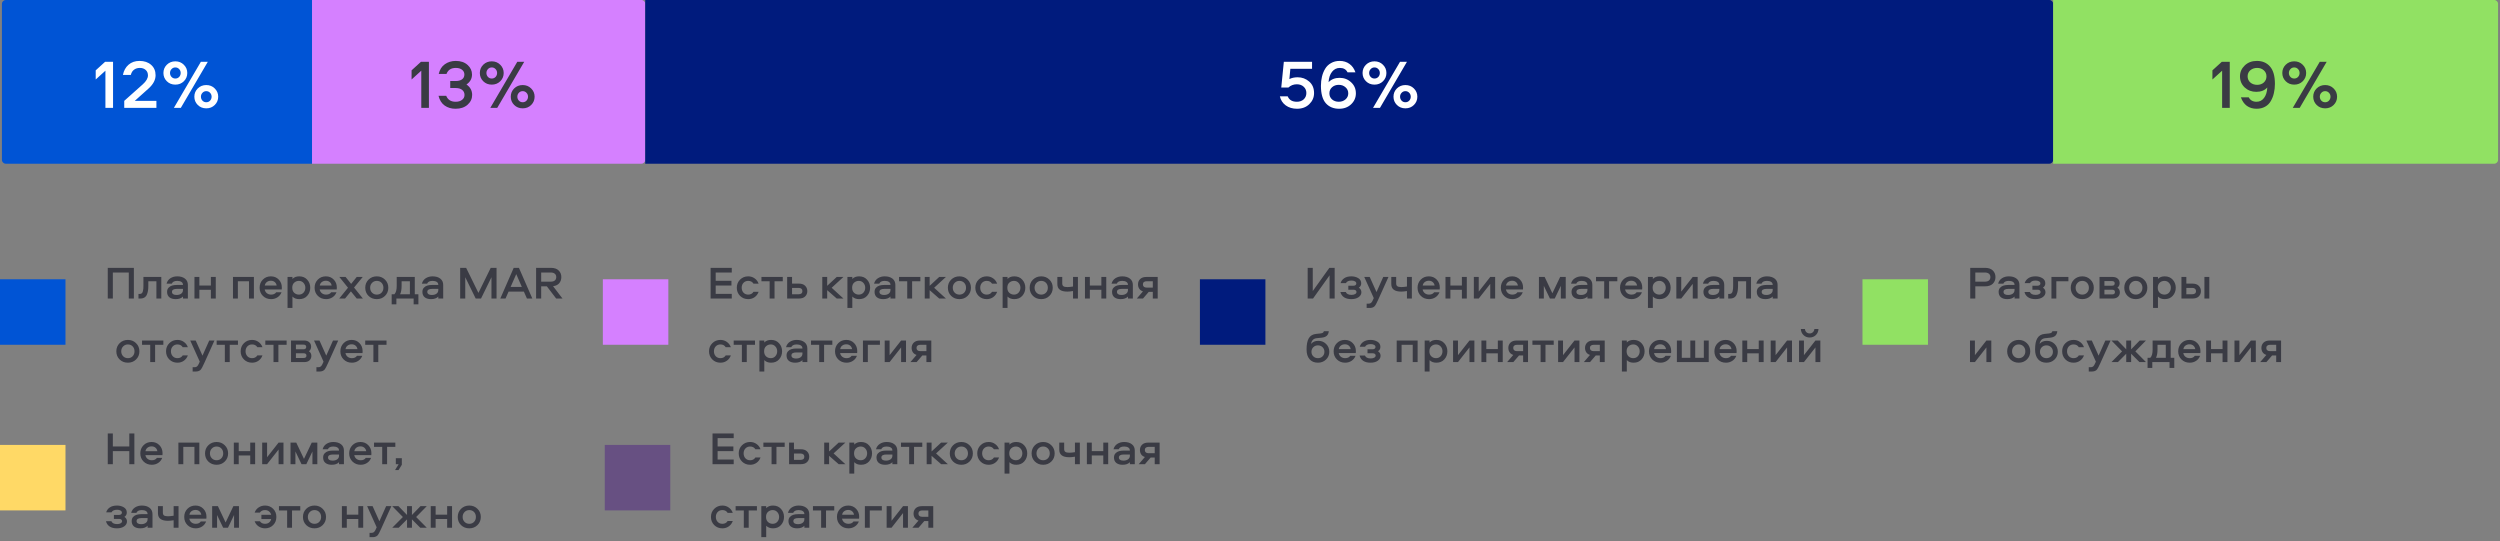 <?xml version="1.0" encoding="UTF-8"?> <svg xmlns="http://www.w3.org/2000/svg" width="1298" height="281" viewBox="0 0 1298 281" fill="none"><rect x="0" y="0" width="1298" height="281" fill="#808080" stroke="none"/><path d="M1 2C1 0.895 1.895 0 3 0H162V85H3C1.895 85 1 84.105 1 83V2Z" fill="#0054D5"></path><path d="M162 0H333C334.105 0 335 0.895 335 2V83C335 84.105 334.105 85 333 85H162V0Z" fill="#D580FF"></path><path d="M335 0H1064C1065.1 0 1066 0.895 1066 2V83C1066 84.105 1065.1 85 1064 85H335V0Z" fill="#001B7D"></path><path d="M54.732 56V36.704L49.692 41.276V36.524L54.552 32.096H58.692V56H54.732ZM69.977 52.364H81.209V56H64.505V52.364L74.153 43.76C75.929 42.152 76.817 40.616 76.817 39.152C76.817 37.952 76.421 37.004 75.629 36.308C74.861 35.612 73.853 35.264 72.605 35.264C71.429 35.264 70.421 35.576 69.581 36.2C68.765 36.8 68.213 37.7 67.925 38.9H63.821C64.253 36.692 65.225 34.928 66.737 33.608C68.249 32.288 70.145 31.628 72.425 31.628C74.921 31.628 76.937 32.312 78.473 33.68C80.009 35.024 80.777 36.824 80.777 39.08C80.777 41.432 79.601 43.688 77.249 45.848L69.977 52.364ZM93.885 56H90.285L104.289 32.096H107.889L93.885 56ZM95.469 42.176C94.293 43.352 92.817 43.94 91.041 43.94C89.265 43.94 87.789 43.352 86.613 42.176C85.437 41 84.849 39.572 84.849 37.892C84.849 36.212 85.437 34.784 86.613 33.608C87.813 32.432 89.289 31.844 91.041 31.844C92.793 31.844 94.257 32.432 95.433 33.608C96.633 34.784 97.233 36.212 97.233 37.892C97.233 39.572 96.645 41 95.469 42.176ZM89.061 39.944C89.589 40.496 90.249 40.772 91.041 40.772C91.833 40.772 92.493 40.496 93.021 39.944C93.549 39.368 93.813 38.684 93.813 37.892C93.813 37.1 93.549 36.428 93.021 35.876C92.493 35.3 91.833 35.012 91.041 35.012C90.249 35.012 89.589 35.3 89.061 35.876C88.533 36.428 88.269 37.1 88.269 37.892C88.269 38.684 88.533 39.368 89.061 39.944ZM111.525 54.488C110.349 55.664 108.873 56.252 107.097 56.252C105.321 56.252 103.845 55.664 102.669 54.488C101.493 53.312 100.905 51.884 100.905 50.204C100.905 48.524 101.493 47.096 102.669 45.92C103.869 44.744 105.345 44.156 107.097 44.156C108.849 44.156 110.313 44.744 111.489 45.92C112.689 47.096 113.289 48.524 113.289 50.204C113.289 51.884 112.701 53.312 111.525 54.488ZM105.117 52.256C105.645 52.808 106.305 53.084 107.097 53.084C107.889 53.084 108.549 52.808 109.077 52.256C109.605 51.68 109.869 50.996 109.869 50.204C109.869 49.412 109.605 48.74 109.077 48.188C108.549 47.612 107.889 47.324 107.097 47.324C106.305 47.324 105.645 47.612 105.117 48.188C104.589 48.74 104.325 49.412 104.325 50.204C104.325 50.996 104.589 51.68 105.117 52.256Z" fill="white"></path><path d="M218.732 56V36.704L213.692 41.276V36.524L218.552 32.096H222.692V56H218.732ZM233.761 42.068H236.605C237.997 42.068 239.089 41.78 239.881 41.204C240.697 40.604 241.105 39.764 241.105 38.684C241.105 37.652 240.697 36.824 239.881 36.2C239.089 35.576 238.009 35.264 236.641 35.264C234.217 35.264 232.609 36.308 231.817 38.396H227.785C228.289 36.164 229.345 34.484 230.953 33.356C232.585 32.204 234.481 31.628 236.641 31.628C239.185 31.628 241.225 32.324 242.761 33.716C244.297 35.084 245.065 36.74 245.065 38.684C245.065 40.844 244.105 42.572 242.185 43.868C244.153 45.212 245.137 47.012 245.137 49.268C245.137 51.284 244.345 52.988 242.761 54.38C241.201 55.772 239.125 56.468 236.533 56.468C234.349 56.468 232.465 55.916 230.881 54.812C229.297 53.684 228.229 51.992 227.677 49.736H231.673C232.489 51.8 234.121 52.832 236.569 52.832C237.937 52.832 239.041 52.508 239.881 51.86C240.745 51.212 241.177 50.36 241.177 49.304C241.177 48.2 240.769 47.324 239.953 46.676C239.161 46.028 238.045 45.704 236.605 45.704H233.761V42.068ZM258.166 56H254.566L268.57 32.096H272.17L258.166 56ZM259.75 42.176C258.574 43.352 257.098 43.94 255.322 43.94C253.546 43.94 252.07 43.352 250.894 42.176C249.718 41 249.13 39.572 249.13 37.892C249.13 36.212 249.718 34.784 250.894 33.608C252.094 32.432 253.57 31.844 255.322 31.844C257.074 31.844 258.538 32.432 259.714 33.608C260.914 34.784 261.514 36.212 261.514 37.892C261.514 39.572 260.926 41 259.75 42.176ZM253.342 39.944C253.87 40.496 254.53 40.772 255.322 40.772C256.114 40.772 256.774 40.496 257.302 39.944C257.83 39.368 258.094 38.684 258.094 37.892C258.094 37.1 257.83 36.428 257.302 35.876C256.774 35.3 256.114 35.012 255.322 35.012C254.53 35.012 253.87 35.3 253.342 35.876C252.814 36.428 252.55 37.1 252.55 37.892C252.55 38.684 252.814 39.368 253.342 39.944ZM275.806 54.488C274.63 55.664 273.154 56.252 271.378 56.252C269.602 56.252 268.126 55.664 266.95 54.488C265.774 53.312 265.186 51.884 265.186 50.204C265.186 48.524 265.774 47.096 266.95 45.92C268.15 44.744 269.626 44.156 271.378 44.156C273.13 44.156 274.594 44.744 275.77 45.92C276.97 47.096 277.57 48.524 277.57 50.204C277.57 51.884 276.982 53.312 275.806 54.488ZM269.398 52.256C269.926 52.808 270.586 53.084 271.378 53.084C272.17 53.084 272.83 52.808 273.358 52.256C273.886 51.68 274.15 50.996 274.15 50.204C274.15 49.412 273.886 48.74 273.358 48.188C272.83 47.612 272.17 47.324 271.378 47.324C270.586 47.324 269.926 47.612 269.398 48.188C268.87 48.74 268.606 49.412 268.606 50.204C268.606 50.996 268.87 51.68 269.398 52.256Z" fill="#3A3B44"></path><path d="M664.512 50.024H668.58C669.348 51.896 670.932 52.832 673.332 52.832C674.796 52.832 675.984 52.412 676.896 51.572C677.808 50.708 678.264 49.616 678.264 48.296C678.264 46.976 677.808 45.896 676.896 45.056C675.984 44.192 674.796 43.76 673.332 43.76C671.604 43.76 670.14 44.324 668.94 45.452H665.232L666.564 32.096H681.216V35.732H669.948L669.444 41.06C670.644 40.436 672.084 40.124 673.764 40.124C676.02 40.124 678 40.856 679.704 42.32C681.408 43.784 682.26 45.788 682.26 48.332C682.26 50.564 681.432 52.484 679.776 54.092C678.144 55.676 676.02 56.468 673.404 56.468C671.1 56.468 669.144 55.88 667.536 54.704C665.952 53.528 664.944 51.968 664.512 50.024ZM695.513 40.412C697.865 40.412 699.857 41.18 701.489 42.716C703.145 44.228 703.973 46.148 703.973 48.476C703.973 50.684 703.157 52.568 701.525 54.128C699.893 55.688 697.805 56.468 695.261 56.468C692.357 56.468 690.053 55.508 688.349 53.588C686.669 51.644 685.829 48.632 685.829 44.552C685.829 42.872 686.009 41.288 686.369 39.8C686.729 38.288 687.281 36.92 688.025 35.696C688.769 34.448 689.789 33.464 691.085 32.744C692.381 32 693.869 31.628 695.549 31.628C697.517 31.628 699.209 32.144 700.625 33.176C702.041 34.184 703.085 35.648 703.757 37.568H699.653C698.909 36.032 697.577 35.264 695.657 35.264C694.001 35.264 692.645 35.936 691.589 37.28C690.533 38.6 689.933 40.4 689.789 42.68C691.229 41.168 693.137 40.412 695.513 40.412ZM691.589 51.608C692.525 52.424 693.689 52.832 695.081 52.832C696.473 52.832 697.637 52.424 698.573 51.608C699.533 50.792 700.013 49.748 700.013 48.476C700.013 47.18 699.533 46.124 698.573 45.308C697.637 44.468 696.473 44.048 695.081 44.048C693.689 44.048 692.525 44.468 691.589 45.308C690.677 46.124 690.221 47.18 690.221 48.476C690.221 49.748 690.677 50.792 691.589 51.608ZM716.479 56H712.879L726.883 32.096H730.483L716.479 56ZM718.063 42.176C716.887 43.352 715.411 43.94 713.635 43.94C711.859 43.94 710.383 43.352 709.207 42.176C708.031 41 707.443 39.572 707.443 37.892C707.443 36.212 708.031 34.784 709.207 33.608C710.407 32.432 711.883 31.844 713.635 31.844C715.387 31.844 716.851 32.432 718.027 33.608C719.227 34.784 719.827 36.212 719.827 37.892C719.827 39.572 719.239 41 718.063 42.176ZM711.655 39.944C712.183 40.496 712.843 40.772 713.635 40.772C714.427 40.772 715.087 40.496 715.615 39.944C716.143 39.368 716.407 38.684 716.407 37.892C716.407 37.1 716.143 36.428 715.615 35.876C715.087 35.3 714.427 35.012 713.635 35.012C712.843 35.012 712.183 35.3 711.655 35.876C711.127 36.428 710.863 37.1 710.863 37.892C710.863 38.684 711.127 39.368 711.655 39.944ZM734.119 54.488C732.943 55.664 731.467 56.252 729.691 56.252C727.915 56.252 726.439 55.664 725.263 54.488C724.087 53.312 723.499 51.884 723.499 50.204C723.499 48.524 724.087 47.096 725.263 45.92C726.463 44.744 727.939 44.156 729.691 44.156C731.443 44.156 732.907 44.744 734.083 45.92C735.283 47.096 735.883 48.524 735.883 50.204C735.883 51.884 735.295 53.312 734.119 54.488ZM727.711 52.256C728.239 52.808 728.899 53.084 729.691 53.084C730.483 53.084 731.143 52.808 731.671 52.256C732.199 51.68 732.463 50.996 732.463 50.204C732.463 49.412 732.199 48.74 731.671 48.188C731.143 47.612 730.483 47.324 729.691 47.324C728.899 47.324 728.239 47.612 727.711 48.188C727.183 48.74 726.919 49.412 726.919 50.204C726.919 50.996 727.183 51.68 727.711 52.256Z" fill="white"></path><path d="M1066 0H1295C1296.1 0 1297 0.895 1297 2V83C1297 84.105 1296.1 85 1295 85H1066V0Z" fill="#91E163"></path><path d="M1153.73 56V36.704L1148.69 41.276V36.524L1153.55 32.096H1157.69V56H1153.73ZM1171.46 47.684C1169.11 47.684 1167.1 46.928 1165.45 45.416C1163.82 43.88 1163 41.948 1163 39.62C1163 37.436 1163.82 35.564 1165.45 34.004C1167.1 32.42 1169.2 31.628 1171.75 31.628C1174.63 31.628 1176.91 32.6 1178.59 34.544C1180.29 36.488 1181.14 39.488 1181.14 43.544C1181.14 45.248 1180.96 46.844 1180.6 48.332C1180.27 49.82 1179.74 51.188 1179.02 52.436C1178.32 53.684 1177.34 54.668 1176.07 55.388C1174.8 56.108 1173.32 56.468 1171.64 56.468C1169.67 56.468 1167.98 55.964 1166.56 54.956C1165.17 53.924 1164.14 52.448 1163.47 50.528H1167.54C1168.35 52.064 1169.7 52.832 1171.57 52.832C1173.2 52.832 1174.51 52.172 1175.49 50.852C1176.5 49.532 1177.06 47.72 1177.18 45.416C1175.82 46.928 1173.91 47.684 1171.46 47.684ZM1171.93 35.264C1170.51 35.264 1169.32 35.672 1168.36 36.488C1167.43 37.304 1166.96 38.348 1166.96 39.62C1166.96 40.916 1167.43 41.984 1168.36 42.824C1169.32 43.64 1170.51 44.048 1171.93 44.048C1173.32 44.048 1174.47 43.64 1175.38 42.824C1176.3 41.984 1176.75 40.916 1176.75 39.62C1176.75 38.348 1176.28 37.304 1175.35 36.488C1174.44 35.672 1173.3 35.264 1171.93 35.264ZM1194.01 56H1190.41L1204.41 32.096H1208.01L1194.01 56ZM1195.59 42.176C1194.42 43.352 1192.94 43.94 1191.17 43.94C1189.39 43.94 1187.91 43.352 1186.74 42.176C1185.56 41 1184.97 39.572 1184.97 37.892C1184.97 36.212 1185.56 34.784 1186.74 33.608C1187.94 32.432 1189.41 31.844 1191.17 31.844C1192.92 31.844 1194.38 32.432 1195.56 33.608C1196.76 34.784 1197.36 36.212 1197.36 37.892C1197.36 39.572 1196.77 41 1195.59 42.176ZM1189.19 39.944C1189.71 40.496 1190.37 40.772 1191.17 40.772C1191.96 40.772 1192.62 40.496 1193.15 39.944C1193.67 39.368 1193.94 38.684 1193.94 37.892C1193.94 37.1 1193.67 36.428 1193.15 35.876C1192.62 35.3 1191.96 35.012 1191.17 35.012C1190.37 35.012 1189.71 35.3 1189.19 35.876C1188.66 36.428 1188.39 37.1 1188.39 37.892C1188.39 38.684 1188.66 39.368 1189.19 39.944ZM1211.65 54.488C1210.47 55.664 1209 56.252 1207.22 56.252C1205.45 56.252 1203.97 55.664 1202.79 54.488C1201.62 53.312 1201.03 51.884 1201.03 50.204C1201.03 48.524 1201.62 47.096 1202.79 45.92C1203.99 44.744 1205.47 44.156 1207.22 44.156C1208.97 44.156 1210.44 44.744 1211.61 45.92C1212.81 47.096 1213.41 48.524 1213.41 50.204C1213.41 51.884 1212.83 53.312 1211.65 54.488ZM1205.24 52.256C1205.77 52.808 1206.43 53.084 1207.22 53.084C1208.01 53.084 1208.67 52.808 1209.2 52.256C1209.73 51.68 1209.99 50.996 1209.99 50.204C1209.99 49.412 1209.73 48.74 1209.2 48.188C1208.67 47.612 1208.01 47.324 1207.22 47.324C1206.43 47.324 1205.77 47.612 1205.24 48.188C1204.71 48.74 1204.45 49.412 1204.45 50.204C1204.45 50.996 1204.71 51.68 1205.24 52.256Z" fill="#3A3B44"></path><rect y="145" width="34" height="34" fill="#0054D5"></rect><path d="M69.504 155H66.864V141.488H58.584V155H55.944V139.064H69.504V155ZM74.462 143.792H83.749V155H81.206V146.024H77.005V148.496C77.005 149.344 76.957 150.096 76.862 150.752C76.781 151.392 76.606 152.064 76.334 152.768C76.078 153.472 75.653 154.024 75.061 154.424C74.469 154.808 73.725 155 72.829 155H71.894V152.624H72.541C72.99 152.624 73.35 152.504 73.621 152.264C73.909 152.008 74.102 151.64 74.198 151.16C74.309 150.68 74.382 150.256 74.413 149.888C74.445 149.52 74.462 149.04 74.462 148.448V143.792ZM92.026 143.48C93.69 143.48 95.026 143.872 96.034 144.656C97.042 145.44 97.546 146.536 97.546 147.944V155H95.002V153.968C94.154 154.864 92.898 155.312 91.234 155.312C89.858 155.312 88.762 154.992 87.946 154.352C87.146 153.696 86.746 152.76 86.746 151.544C86.746 150.664 86.994 149.952 87.49 149.408C88.002 148.848 88.618 148.464 89.338 148.256C90.074 148.048 90.914 147.944 91.858 147.944H95.002C95.002 147.224 94.73 146.696 94.186 146.36C93.642 146.008 92.93 145.832 92.05 145.832C90.53 145.832 89.578 146.312 89.194 147.272H86.482C86.802 146.056 87.466 145.12 88.474 144.464C89.498 143.808 90.682 143.48 92.026 143.48ZM95.002 150.584V149.984H91.834C90.138 149.984 89.29 150.504 89.29 151.544C89.29 152.056 89.498 152.456 89.914 152.744C90.33 153.016 90.906 153.152 91.642 153.152C92.634 153.152 93.442 152.928 94.066 152.48C94.69 152.016 95.002 151.384 95.002 150.584ZM109.485 143.792H112.029V155H109.485V150.464H103.509V155H100.965V143.792H103.509V148.232H109.485V143.792ZM120.957 143.792H131.829V155H129.285V146.024H123.501V155H120.957V143.792ZM140.768 152.96C141.984 152.96 142.864 152.552 143.408 151.736H146.168C145.752 152.84 145.056 153.712 144.08 154.352C143.104 154.992 142 155.312 140.768 155.312C139.056 155.312 137.632 154.752 136.496 153.632C135.36 152.512 134.792 151.096 134.792 149.384C134.792 147.704 135.344 146.304 136.448 145.184C137.552 144.048 138.952 143.48 140.648 143.48C142.296 143.48 143.656 144.04 144.728 145.16C145.8 146.264 146.336 147.64 146.336 149.288C146.336 149.8 146.32 150.136 146.288 150.296H137.432C137.576 151.096 137.952 151.744 138.56 152.24C139.184 152.72 139.92 152.96 140.768 152.96ZM140.648 145.76C139.816 145.76 139.104 145.992 138.512 146.456C137.936 146.904 137.592 147.504 137.48 148.256H143.648C143.52 147.488 143.184 146.88 142.64 146.432C142.112 145.984 141.448 145.76 140.648 145.76ZM151.837 159.896H149.293V143.792H151.837V144.824C152.685 143.928 153.861 143.48 155.365 143.48C157.109 143.48 158.493 144.064 159.517 145.232C160.557 146.384 161.077 147.768 161.077 149.384C161.077 151.016 160.557 152.416 159.517 153.584C158.493 154.736 157.109 155.312 155.365 155.312C153.861 155.312 152.685 154.864 151.837 153.968V159.896ZM152.749 146.768C152.077 147.376 151.741 148.248 151.741 149.384C151.741 150.52 152.077 151.4 152.749 152.024C153.437 152.648 154.253 152.96 155.197 152.96C156.173 152.96 156.973 152.616 157.597 151.928C158.221 151.224 158.533 150.376 158.533 149.384C158.533 148.408 158.221 147.576 157.597 146.888C156.973 146.184 156.173 145.832 155.197 145.832C154.253 145.832 153.437 146.144 152.749 146.768ZM169.315 152.96C170.531 152.96 171.411 152.552 171.955 151.736H174.715C174.299 152.84 173.603 153.712 172.627 154.352C171.651 154.992 170.547 155.312 169.315 155.312C167.603 155.312 166.179 154.752 165.043 153.632C163.907 152.512 163.339 151.096 163.339 149.384C163.339 147.704 163.891 146.304 164.995 145.184C166.099 144.048 167.499 143.48 169.195 143.48C170.843 143.48 172.203 144.04 173.275 145.16C174.347 146.264 174.883 147.64 174.883 149.288C174.883 149.8 174.867 150.136 174.835 150.296H165.979C166.123 151.096 166.499 151.744 167.107 152.24C167.731 152.72 168.467 152.96 169.315 152.96ZM169.195 145.76C168.363 145.76 167.651 145.992 167.059 146.456C166.483 146.904 166.139 147.504 166.027 148.256H172.195C172.067 147.488 171.731 146.88 171.187 146.432C170.659 145.984 169.995 145.76 169.195 145.76ZM188.336 143.792L183.824 149.288L188.408 155H185.216L182.192 151.28L179.144 155H176.12L180.68 149.384L176.192 143.792H179.432L182.312 147.392L185.216 143.792H188.336ZM195.636 143.48C197.332 143.48 198.748 144.048 199.884 145.184C201.036 146.304 201.612 147.712 201.612 149.408C201.612 151.088 201.036 152.496 199.884 153.632C198.748 154.752 197.332 155.312 195.636 155.312C193.924 155.312 192.492 154.752 191.34 153.632C190.204 152.512 189.636 151.104 189.636 149.408C189.636 147.712 190.204 146.304 191.34 145.184C192.492 144.048 193.924 143.48 195.636 143.48ZM195.636 152.96C196.644 152.96 197.468 152.624 198.108 151.952C198.748 151.28 199.068 150.432 199.068 149.408C199.068 148.368 198.748 147.512 198.108 146.84C197.468 146.168 196.644 145.832 195.636 145.832C194.644 145.832 193.82 146.176 193.164 146.864C192.508 147.536 192.18 148.384 192.18 149.408C192.18 150.416 192.508 151.264 193.164 151.952C193.82 152.624 194.644 152.96 195.636 152.96ZM217.23 158.024H214.758V155H205.806V158.024H203.358V152.768H204.774C205.574 151.968 205.974 150.528 205.974 148.448V143.792H215.358V152.768H217.23V158.024ZM208.518 146.024V148.424C208.518 150.296 208.254 151.744 207.726 152.768H212.814V146.024H208.518ZM224.589 143.48C226.253 143.48 227.589 143.872 228.597 144.656C229.605 145.44 230.109 146.536 230.109 147.944V155H227.565V153.968C226.717 154.864 225.461 155.312 223.797 155.312C222.421 155.312 221.325 154.992 220.509 154.352C219.709 153.696 219.309 152.76 219.309 151.544C219.309 150.664 219.557 149.952 220.053 149.408C220.565 148.848 221.181 148.464 221.901 148.256C222.637 148.048 223.477 147.944 224.421 147.944H227.565C227.565 147.224 227.293 146.696 226.749 146.36C226.205 146.008 225.493 145.832 224.613 145.832C223.093 145.832 222.141 146.312 221.757 147.272H219.045C219.365 146.056 220.029 145.12 221.037 144.464C222.061 143.808 223.245 143.48 224.589 143.48ZM227.565 150.584V149.984H224.397C222.701 149.984 221.853 150.504 221.853 151.544C221.853 152.056 222.061 152.456 222.477 152.744C222.893 153.016 223.469 153.152 224.205 153.152C225.197 153.152 226.005 152.928 226.629 152.48C227.253 152.016 227.565 151.384 227.565 150.584ZM242.017 139.064L248.401 152.072L254.785 139.064H257.809V155H255.169V143.936L249.745 155H246.985L241.561 143.936V155H238.921V139.064H242.017ZM264.054 151.4L262.47 155H259.758L266.718 139.064H269.43L276.39 155H273.582L271.998 151.4H264.054ZM270.942 148.976L268.038 142.328L265.11 148.976H270.942ZM291.446 143.864C291.446 145.096 291.086 146.152 290.366 147.032C289.646 147.896 288.574 148.416 287.15 148.592L292.046 155H288.758L283.934 148.664H280.982V155H278.342V139.064H286.022C287.798 139.064 289.142 139.52 290.054 140.432C290.982 141.328 291.446 142.472 291.446 143.864ZM288.038 145.64C288.55 145.224 288.806 144.632 288.806 143.864C288.806 143.096 288.55 142.512 288.038 142.112C287.542 141.696 286.838 141.488 285.926 141.488H280.982V146.24H285.926C286.838 146.24 287.542 146.04 288.038 145.64ZM66.401 176.48C68.097 176.48 69.513 177.048 70.649 178.184C71.801 179.304 72.377 180.712 72.377 182.408C72.377 184.088 71.801 185.496 70.649 186.632C69.513 187.752 68.097 188.312 66.401 188.312C64.689 188.312 63.257 187.752 62.105 186.632C60.969 185.512 60.401 184.104 60.401 182.408C60.401 180.712 60.969 179.304 62.105 178.184C63.257 177.048 64.689 176.48 66.401 176.48ZM66.401 185.96C67.409 185.96 68.233 185.624 68.873 184.952C69.513 184.28 69.833 183.432 69.833 182.408C69.833 181.368 69.513 180.512 68.873 179.84C68.233 179.168 67.409 178.832 66.401 178.832C65.409 178.832 64.585 179.176 63.929 179.864C63.273 180.536 62.945 181.384 62.945 182.408C62.945 183.416 63.273 184.264 63.929 184.952C64.585 185.624 65.409 185.96 66.401 185.96ZM73.745 179.024V176.792H84.809V179.024H80.537V188H77.993V179.024H73.745ZM97.534 180.272H94.87C94.278 179.312 93.366 178.832 92.134 178.832C91.142 178.832 90.326 179.168 89.686 179.84C89.062 180.512 88.75 181.36 88.75 182.384C88.75 183.408 89.062 184.264 89.686 184.952C90.326 185.624 91.142 185.96 92.134 185.96C93.366 185.96 94.278 185.48 94.87 184.52H97.534C97.118 185.688 96.422 186.616 95.446 187.304C94.486 187.976 93.382 188.312 92.134 188.312C90.454 188.312 89.046 187.752 87.91 186.632C86.774 185.496 86.206 184.08 86.206 182.384C86.206 180.704 86.774 179.304 87.91 178.184C89.046 177.048 90.454 176.48 92.134 176.48C93.382 176.48 94.486 176.824 95.446 177.512C96.422 178.184 97.118 179.104 97.534 180.272ZM103.715 187.76L98.771 176.792H101.603L105.131 184.64L108.635 176.792H111.347L106.019 188.6C105.235 190.312 104.683 191.368 104.363 191.768C103.835 192.424 103.075 192.792 102.083 192.872C101.875 192.888 101.643 192.896 101.387 192.896H100.019V190.664H101.003C101.547 190.664 101.979 190.528 102.299 190.256C102.635 189.984 102.963 189.48 103.283 188.744L103.715 187.76ZM112.487 179.024V176.792H123.551V179.024H119.279V188H116.735V179.024H112.487ZM136.276 180.272H133.612C133.02 179.312 132.108 178.832 130.876 178.832C129.884 178.832 129.068 179.168 128.428 179.84C127.804 180.512 127.492 181.36 127.492 182.384C127.492 183.408 127.804 184.264 128.428 184.952C129.068 185.624 129.884 185.96 130.876 185.96C132.108 185.96 133.02 185.48 133.612 184.52H136.276C135.86 185.688 135.164 186.616 134.188 187.304C133.228 187.976 132.124 188.312 130.876 188.312C129.196 188.312 127.788 187.752 126.652 186.632C125.516 185.496 124.948 184.08 124.948 182.384C124.948 180.704 125.516 179.304 126.652 178.184C127.788 177.048 129.196 176.48 130.876 176.48C132.124 176.48 133.228 176.824 134.188 177.512C135.164 178.184 135.86 179.104 136.276 180.272ZM137.753 179.024V176.792H148.817V179.024H144.545V188H142.001V179.024H137.753ZM160.385 182.36C161.233 182.904 161.657 183.72 161.657 184.808C161.657 185.72 161.337 186.48 160.697 187.088C160.057 187.696 159.145 188 157.961 188H151.097V176.792H157.841C159.041 176.792 159.953 177.096 160.577 177.704C161.217 178.296 161.537 179.056 161.537 179.984C161.537 181.008 161.153 181.8 160.385 182.36ZM153.641 185.864H157.625C158.617 185.864 159.113 185.456 159.113 184.64C159.113 183.824 158.617 183.416 157.625 183.416H153.641V185.864ZM153.641 181.352H157.505C158.497 181.352 158.993 180.944 158.993 180.128C158.993 179.328 158.497 178.928 157.505 178.928H153.641V181.352ZM167.98 187.76L163.036 176.792H165.868L169.396 184.64L172.9 176.792H175.612L170.284 188.6C169.5 190.312 168.948 191.368 168.628 191.768C168.1 192.424 167.34 192.792 166.348 192.872C166.14 192.888 165.908 192.896 165.652 192.896H164.284V190.664H165.268C165.812 190.664 166.244 190.528 166.564 190.256C166.9 189.984 167.228 189.48 167.548 188.744L167.98 187.76ZM182.698 185.96C183.914 185.96 184.794 185.552 185.338 184.736H188.098C187.682 185.84 186.986 186.712 186.01 187.352C185.034 187.992 183.93 188.312 182.698 188.312C180.986 188.312 179.562 187.752 178.426 186.632C177.29 185.512 176.722 184.096 176.722 182.384C176.722 180.704 177.274 179.304 178.378 178.184C179.482 177.048 180.882 176.48 182.578 176.48C184.226 176.48 185.586 177.04 186.658 178.16C187.73 179.264 188.266 180.64 188.266 182.288C188.266 182.8 188.25 183.136 188.218 183.296H179.362C179.506 184.096 179.882 184.744 180.49 185.24C181.114 185.72 181.85 185.96 182.698 185.96ZM182.578 178.76C181.746 178.76 181.034 178.992 180.442 179.456C179.866 179.904 179.522 180.504 179.41 181.256H185.578C185.45 180.488 185.114 179.88 184.57 179.432C184.042 178.984 183.378 178.76 182.578 178.76ZM189.62 179.024V176.792H200.684V179.024H196.412V188H193.868V179.024H189.62Z" fill="#3A3B44"></path><rect x="313" y="145" width="34" height="34" fill="#D580FF"></rect><path d="M379.936 141.488H371.584V145.808H379.768V148.232H371.584V152.576H379.936V155H368.944V139.064H379.936V141.488ZM393.87 147.272H391.206C390.614 146.312 389.702 145.832 388.47 145.832C387.478 145.832 386.662 146.168 386.022 146.84C385.398 147.512 385.086 148.36 385.086 149.384C385.086 150.408 385.398 151.264 386.022 151.952C386.662 152.624 387.478 152.96 388.47 152.96C389.702 152.96 390.614 152.48 391.206 151.52H393.87C393.454 152.688 392.758 153.616 391.782 154.304C390.822 154.976 389.718 155.312 388.47 155.312C386.79 155.312 385.382 154.752 384.246 153.632C383.11 152.496 382.542 151.08 382.542 149.384C382.542 147.704 383.11 146.304 384.246 145.184C385.382 144.048 386.79 143.48 388.47 143.48C389.718 143.48 390.822 143.824 391.782 144.512C392.758 145.184 393.454 146.104 393.87 147.272ZM395.347 146.024V143.792H406.411V146.024H402.139V155H399.595V146.024H395.347ZM411.235 147.248H414.787C416.195 147.248 417.275 147.624 418.027 148.376C418.779 149.112 419.155 150.032 419.155 151.136C419.155 152.256 418.779 153.184 418.027 153.92C417.291 154.64 416.211 155 414.787 155H408.691V143.792H411.235V147.248ZM411.235 152.768H414.715C415.307 152.768 415.771 152.632 416.107 152.36C416.443 152.072 416.611 151.664 416.611 151.136C416.611 150.608 416.435 150.2 416.083 149.912C415.747 149.624 415.291 149.48 414.715 149.48H411.235V152.768ZM426.926 143.792H429.47V148.4L434.438 143.792H437.918L431.798 149.408L437.918 155H434.438L429.47 150.656V155H426.926V143.792ZM442.524 159.896H439.98V143.792H442.524V144.824C443.372 143.928 444.548 143.48 446.052 143.48C447.796 143.48 449.18 144.064 450.204 145.232C451.244 146.384 451.764 147.768 451.764 149.384C451.764 151.016 451.244 152.416 450.204 153.584C449.18 154.736 447.796 155.312 446.052 155.312C444.548 155.312 443.372 154.864 442.524 153.968V159.896ZM443.436 146.768C442.764 147.376 442.428 148.248 442.428 149.384C442.428 150.52 442.764 151.4 443.436 152.024C444.124 152.648 444.94 152.96 445.884 152.96C446.86 152.96 447.66 152.616 448.284 151.928C448.908 151.224 449.22 150.376 449.22 149.384C449.22 148.408 448.908 147.576 448.284 146.888C447.66 146.184 446.86 145.832 445.884 145.832C444.94 145.832 444.124 146.144 443.436 146.768ZM459.354 143.48C461.018 143.48 462.354 143.872 463.362 144.656C464.37 145.44 464.874 146.536 464.874 147.944V155H462.33V153.968C461.482 154.864 460.226 155.312 458.562 155.312C457.186 155.312 456.09 154.992 455.274 154.352C454.474 153.696 454.074 152.76 454.074 151.544C454.074 150.664 454.322 149.952 454.818 149.408C455.33 148.848 455.946 148.464 456.666 148.256C457.402 148.048 458.242 147.944 459.186 147.944H462.33C462.33 147.224 462.058 146.696 461.514 146.36C460.97 146.008 460.258 145.832 459.378 145.832C457.858 145.832 456.906 146.312 456.522 147.272H453.81C454.13 146.056 454.794 145.12 455.802 144.464C456.826 143.808 458.01 143.48 459.354 143.48ZM462.33 150.584V149.984H459.162C457.466 149.984 456.618 150.504 456.618 151.544C456.618 152.056 456.826 152.456 457.242 152.744C457.658 153.016 458.234 153.152 458.97 153.152C459.962 153.152 460.77 152.928 461.394 152.48C462.018 152.016 462.33 151.384 462.33 150.584ZM466.784 146.024V143.792H477.848V146.024H473.576V155H471.032V146.024H466.784ZM480.129 143.792H482.673V148.4L487.641 143.792H491.121L485.001 149.408L491.121 155H487.641L482.673 150.656V155H480.129V143.792ZM498.136 143.48C499.832 143.48 501.248 144.048 502.384 145.184C503.536 146.304 504.112 147.712 504.112 149.408C504.112 151.088 503.536 152.496 502.384 153.632C501.248 154.752 499.832 155.312 498.136 155.312C496.424 155.312 494.992 154.752 493.84 153.632C492.704 152.512 492.136 151.104 492.136 149.408C492.136 147.712 492.704 146.304 493.84 145.184C494.992 144.048 496.424 143.48 498.136 143.48ZM498.136 152.96C499.144 152.96 499.968 152.624 500.608 151.952C501.248 151.28 501.568 150.432 501.568 149.408C501.568 148.368 501.248 147.512 500.608 146.84C499.968 146.168 499.144 145.832 498.136 145.832C497.144 145.832 496.32 146.176 495.664 146.864C495.008 147.536 494.68 148.384 494.68 149.408C494.68 150.416 495.008 151.264 495.664 151.952C496.32 152.624 497.144 152.96 498.136 152.96ZM517.714 147.272H515.05C514.458 146.312 513.546 145.832 512.314 145.832C511.322 145.832 510.506 146.168 509.866 146.84C509.242 147.512 508.93 148.36 508.93 149.384C508.93 150.408 509.242 151.264 509.866 151.952C510.506 152.624 511.322 152.96 512.314 152.96C513.546 152.96 514.458 152.48 515.05 151.52H517.714C517.298 152.688 516.602 153.616 515.626 154.304C514.666 154.976 513.562 155.312 512.314 155.312C510.634 155.312 509.226 154.752 508.09 153.632C506.954 152.496 506.386 151.08 506.386 149.384C506.386 147.704 506.954 146.304 508.09 145.184C509.226 144.048 510.634 143.48 512.314 143.48C513.562 143.48 514.666 143.824 515.626 144.512C516.602 145.184 517.298 146.104 517.714 147.272ZM523.102 159.896H520.558V143.792H523.102V144.824C523.95 143.928 525.126 143.48 526.63 143.48C528.374 143.48 529.758 144.064 530.782 145.232C531.822 146.384 532.342 147.768 532.342 149.384C532.342 151.016 531.822 152.416 530.782 153.584C529.758 154.736 528.374 155.312 526.63 155.312C525.126 155.312 523.95 154.864 523.102 153.968V159.896ZM524.014 146.768C523.342 147.376 523.006 148.248 523.006 149.384C523.006 150.52 523.342 151.4 524.014 152.024C524.702 152.648 525.518 152.96 526.462 152.96C527.438 152.96 528.238 152.616 528.862 151.928C529.486 151.224 529.798 150.376 529.798 149.384C529.798 148.408 529.486 147.576 528.862 146.888C528.238 146.184 527.438 145.832 526.462 145.832C525.518 145.832 524.702 146.144 524.014 146.768ZM540.605 143.48C542.301 143.48 543.717 144.048 544.853 145.184C546.005 146.304 546.581 147.712 546.581 149.408C546.581 151.088 546.005 152.496 544.853 153.632C543.717 154.752 542.301 155.312 540.605 155.312C538.893 155.312 537.461 154.752 536.309 153.632C535.173 152.512 534.605 151.104 534.605 149.408C534.605 147.712 535.173 146.304 536.309 145.184C537.461 144.048 538.893 143.48 540.605 143.48ZM540.605 152.96C541.613 152.96 542.437 152.624 543.077 151.952C543.717 151.28 544.037 150.432 544.037 149.408C544.037 148.368 543.717 147.512 543.077 146.84C542.437 146.168 541.613 145.832 540.605 145.832C539.613 145.832 538.789 146.176 538.133 146.864C537.477 147.536 537.149 148.384 537.149 149.408C537.149 150.416 537.477 151.264 538.133 151.952C538.789 152.624 539.613 152.96 540.605 152.96ZM548.975 147.512V143.792H551.519V147.152C551.519 147.84 551.719 148.328 552.119 148.616C552.535 148.904 553.223 149.048 554.183 149.048C554.951 149.048 555.927 148.952 557.111 148.76V143.792H559.655V155H557.111V151.112C555.959 151.304 554.975 151.4 554.159 151.4C550.703 151.4 548.975 150.104 548.975 147.512ZM571.828 143.792H574.372V155H571.828V150.464H565.852V155H563.308V143.792H565.852V148.232H571.828V143.792ZM582.659 143.48C584.323 143.48 585.659 143.872 586.667 144.656C587.675 145.44 588.179 146.536 588.179 147.944V155H585.635V153.968C584.787 154.864 583.531 155.312 581.867 155.312C580.491 155.312 579.395 154.992 578.579 154.352C577.779 153.696 577.379 152.76 577.379 151.544C577.379 150.664 577.627 149.952 578.123 149.408C578.635 148.848 579.251 148.464 579.971 148.256C580.707 148.048 581.547 147.944 582.491 147.944H585.635C585.635 147.224 585.363 146.696 584.819 146.36C584.275 146.008 583.563 145.832 582.683 145.832C581.163 145.832 580.211 146.312 579.827 147.272H577.115C577.435 146.056 578.099 145.12 579.107 144.464C580.131 143.808 581.315 143.48 582.659 143.48ZM585.635 150.584V149.984H582.467C580.771 149.984 579.923 150.504 579.923 151.544C579.923 152.056 580.131 152.456 580.547 152.744C580.963 153.016 581.539 153.152 582.275 153.152C583.267 153.152 584.075 152.928 584.699 152.48C585.323 152.016 585.635 151.384 585.635 150.584ZM598.533 151.544H596.421L593.445 155H590.229L593.421 151.28C592.573 151.008 591.933 150.552 591.501 149.912C591.069 149.256 590.853 148.504 590.853 147.656C590.853 146.536 591.221 145.616 591.957 144.896C592.709 144.16 593.797 143.792 595.221 143.792H601.077V155H598.533V151.544ZM598.533 146.024H595.293C594.701 146.024 594.237 146.168 593.901 146.456C593.565 146.728 593.397 147.128 593.397 147.656C593.397 148.184 593.565 148.592 593.901 148.88C594.253 149.168 594.717 149.312 595.293 149.312H598.533V146.024ZM379.456 180.272H376.792C376.2 179.312 375.288 178.832 374.056 178.832C373.064 178.832 372.248 179.168 371.608 179.84C370.984 180.512 370.672 181.36 370.672 182.384C370.672 183.408 370.984 184.264 371.608 184.952C372.248 185.624 373.064 185.96 374.056 185.96C375.288 185.96 376.2 185.48 376.792 184.52H379.456C379.04 185.688 378.344 186.616 377.368 187.304C376.408 187.976 375.304 188.312 374.056 188.312C372.376 188.312 370.968 187.752 369.832 186.632C368.696 185.496 368.128 184.08 368.128 182.384C368.128 180.704 368.696 179.304 369.832 178.184C370.968 177.048 372.376 176.48 374.056 176.48C375.304 176.48 376.408 176.824 377.368 177.512C378.344 178.184 379.04 179.104 379.456 180.272ZM380.933 179.024V176.792H391.997V179.024H387.725V188H385.181V179.024H380.933ZM396.821 192.896H394.277V176.792H396.821V177.824C397.669 176.928 398.845 176.48 400.349 176.48C402.093 176.48 403.477 177.064 404.501 178.232C405.541 179.384 406.061 180.768 406.061 182.384C406.061 184.016 405.541 185.416 404.501 186.584C403.477 187.736 402.093 188.312 400.349 188.312C398.845 188.312 397.669 187.864 396.821 186.968V192.896ZM397.733 179.768C397.061 180.376 396.725 181.248 396.725 182.384C396.725 183.52 397.061 184.4 397.733 185.024C398.421 185.648 399.237 185.96 400.181 185.96C401.157 185.96 401.957 185.616 402.581 184.928C403.205 184.224 403.517 183.376 403.517 182.384C403.517 181.408 403.205 180.576 402.581 179.888C401.957 179.184 401.157 178.832 400.181 178.832C399.237 178.832 398.421 179.144 397.733 179.768ZM413.651 176.48C415.315 176.48 416.651 176.872 417.659 177.656C418.667 178.44 419.171 179.536 419.171 180.944V188H416.627V186.968C415.779 187.864 414.523 188.312 412.859 188.312C411.483 188.312 410.387 187.992 409.571 187.352C408.771 186.696 408.371 185.76 408.371 184.544C408.371 183.664 408.619 182.952 409.115 182.408C409.627 181.848 410.243 181.464 410.963 181.256C411.699 181.048 412.539 180.944 413.483 180.944H416.627C416.627 180.224 416.355 179.696 415.811 179.36C415.267 179.008 414.555 178.832 413.675 178.832C412.155 178.832 411.203 179.312 410.819 180.272H408.107C408.427 179.056 409.091 178.12 410.099 177.464C411.123 176.808 412.307 176.48 413.651 176.48ZM416.627 183.584V182.984H413.459C411.763 182.984 410.915 183.504 410.915 184.544C410.915 185.056 411.123 185.456 411.539 185.744C411.955 186.016 412.531 186.152 413.267 186.152C414.259 186.152 415.067 185.928 415.691 185.48C416.315 185.016 416.627 184.384 416.627 183.584ZM421.081 179.024V176.792H432.145V179.024H427.873V188H425.329V179.024H421.081ZM439.518 185.96C440.734 185.96 441.614 185.552 442.158 184.736H444.918C444.502 185.84 443.806 186.712 442.83 187.352C441.854 187.992 440.75 188.312 439.518 188.312C437.806 188.312 436.382 187.752 435.246 186.632C434.11 185.512 433.542 184.096 433.542 182.384C433.542 180.704 434.094 179.304 435.198 178.184C436.302 177.048 437.702 176.48 439.398 176.48C441.046 176.48 442.406 177.04 443.478 178.16C444.55 179.264 445.086 180.64 445.086 182.288C445.086 182.8 445.07 183.136 445.038 183.296H436.182C436.326 184.096 436.702 184.744 437.31 185.24C437.934 185.72 438.67 185.96 439.518 185.96ZM439.398 178.76C438.566 178.76 437.854 178.992 437.262 179.456C436.686 179.904 436.342 180.504 436.23 181.256H442.398C442.27 180.488 441.934 179.88 441.39 179.432C440.862 178.984 440.198 178.76 439.398 178.76ZM448.043 176.792H456.851V179.024H450.587V188H448.043V176.792ZM461.884 188H459.34V176.792H461.884V184.4L467.86 176.792H470.404V188H467.86V180.392L461.884 188ZM480.994 184.544H478.882L475.906 188H472.69L475.882 184.28C475.034 184.008 474.394 183.552 473.962 182.912C473.53 182.256 473.314 181.504 473.314 180.656C473.314 179.536 473.682 178.616 474.418 177.896C475.17 177.16 476.258 176.792 477.682 176.792H483.538V188H480.994V184.544ZM480.994 179.024H477.754C477.162 179.024 476.698 179.168 476.362 179.456C476.026 179.728 475.858 180.128 475.858 180.656C475.858 181.184 476.026 181.592 476.362 181.88C476.714 182.168 477.178 182.312 477.754 182.312H480.994V179.024Z" fill="#3A3B44"></path><rect x="623" y="145" width="34" height="34" fill="#001B7D"></rect><path d="M678.944 139.064H681.584V151.112L690.2 139.064H692.96V155H690.32V142.952L681.728 155H678.944V139.064ZM706.738 147.104C706.738 148.096 706.322 148.848 705.49 149.36C706.386 149.936 706.834 150.728 706.834 151.736C706.834 152.76 706.346 153.616 705.37 154.304C704.41 154.976 703.154 155.312 701.602 155.312C700.018 155.312 698.738 154.976 697.762 154.304C696.802 153.632 696.194 152.728 695.938 151.592H698.722C699.122 152.6 700.13 153.104 701.746 153.104C702.466 153.104 703.066 152.968 703.546 152.696C704.042 152.408 704.29 152.048 704.29 151.616C704.29 151.232 704.146 150.936 703.858 150.728C703.57 150.52 703.186 150.416 702.706 150.416H700.042V148.352H702.634C703.114 148.352 703.49 148.248 703.762 148.04C704.05 147.832 704.194 147.536 704.194 147.152C704.194 146.704 703.962 146.344 703.498 146.072C703.034 145.8 702.442 145.664 701.722 145.664C700.234 145.664 699.258 146.112 698.794 147.008H696.034C696.338 145.952 696.962 145.104 697.906 144.464C698.85 143.808 700.106 143.48 701.674 143.48C702.97 143.48 704.138 143.784 705.178 144.392C706.218 145 706.738 145.904 706.738 147.104ZM713.262 154.76L708.318 143.792H711.15L714.678 151.64L718.182 143.792H720.894L715.566 155.6C714.782 157.312 714.23 158.368 713.91 158.768C713.382 159.424 712.622 159.792 711.63 159.872C711.422 159.888 711.19 159.896 710.934 159.896H709.566V157.664H710.55C711.094 157.664 711.526 157.528 711.846 157.256C712.182 156.984 712.51 156.48 712.83 155.744L713.262 154.76ZM722.357 147.512V143.792H724.901V147.152C724.901 147.84 725.101 148.328 725.501 148.616C725.917 148.904 726.605 149.048 727.565 149.048C728.333 149.048 729.309 148.952 730.493 148.76V143.792H733.037V155H730.493V151.112C729.341 151.304 728.357 151.4 727.541 151.4C724.085 151.4 722.357 150.104 722.357 147.512ZM741.971 152.96C743.187 152.96 744.067 152.552 744.611 151.736H747.371C746.955 152.84 746.259 153.712 745.283 154.352C744.307 154.992 743.203 155.312 741.971 155.312C740.259 155.312 738.835 154.752 737.699 153.632C736.563 152.512 735.995 151.096 735.995 149.384C735.995 147.704 736.547 146.304 737.651 145.184C738.755 144.048 740.155 143.48 741.851 143.48C743.499 143.48 744.859 144.04 745.931 145.16C747.003 146.264 747.539 147.64 747.539 149.288C747.539 149.8 747.523 150.136 747.491 150.296H738.635C738.779 151.096 739.155 151.744 739.763 152.24C740.387 152.72 741.123 152.96 741.971 152.96ZM741.851 145.76C741.019 145.76 740.307 145.992 739.715 146.456C739.139 146.904 738.795 147.504 738.683 148.256H744.851C744.723 147.488 744.387 146.88 743.843 146.432C743.315 145.984 742.651 145.76 741.851 145.76ZM759.016 143.792H761.56V155H759.016V150.464H753.04V155H750.496V143.792H753.04V148.232H759.016V143.792ZM767.759 155H765.215V143.792H767.759V151.4L773.735 143.792H776.279V155H773.735V147.392L767.759 155ZM785.213 152.96C786.429 152.96 787.309 152.552 787.853 151.736H790.613C790.197 152.84 789.501 153.712 788.525 154.352C787.549 154.992 786.445 155.312 785.213 155.312C783.501 155.312 782.077 154.752 780.941 153.632C779.805 152.512 779.237 151.096 779.237 149.384C779.237 147.704 779.789 146.304 780.893 145.184C781.997 144.048 783.397 143.48 785.093 143.48C786.741 143.48 788.101 144.04 789.173 145.16C790.245 146.264 790.781 147.64 790.781 149.288C790.781 149.8 790.765 150.136 790.733 150.296H781.877C782.021 151.096 782.397 151.744 783.005 152.24C783.629 152.72 784.365 152.96 785.213 152.96ZM785.093 145.76C784.261 145.76 783.549 145.992 782.957 146.456C782.381 146.904 782.037 147.504 781.925 148.256H788.093C787.965 147.488 787.629 146.88 787.085 146.432C786.557 145.984 785.893 145.76 785.093 145.76ZM801.988 143.792L805.996 152.264L810.028 143.792H812.932V155H810.388V148.4L807.22 155H804.724L801.556 148.4V155H799.012V143.792H801.988ZM821.222 143.48C822.886 143.48 824.222 143.872 825.23 144.656C826.238 145.44 826.742 146.536 826.742 147.944V155H824.198V153.968C823.35 154.864 822.094 155.312 820.43 155.312C819.054 155.312 817.958 154.992 817.142 154.352C816.342 153.696 815.942 152.76 815.942 151.544C815.942 150.664 816.19 149.952 816.686 149.408C817.198 148.848 817.814 148.464 818.534 148.256C819.27 148.048 820.11 147.944 821.054 147.944H824.198C824.198 147.224 823.926 146.696 823.382 146.36C822.838 146.008 822.126 145.832 821.246 145.832C819.726 145.832 818.774 146.312 818.39 147.272H815.678C815.998 146.056 816.662 145.12 817.67 144.464C818.694 143.808 819.878 143.48 821.222 143.48ZM824.198 150.584V149.984H821.03C819.334 149.984 818.486 150.504 818.486 151.544C818.486 152.056 818.694 152.456 819.11 152.744C819.526 153.016 820.102 153.152 820.838 153.152C821.83 153.152 822.638 152.928 823.262 152.48C823.886 152.016 824.198 151.384 824.198 150.584ZM828.651 146.024V143.792H839.715V146.024H835.443V155H832.899V146.024H828.651ZM847.088 152.96C848.304 152.96 849.184 152.552 849.728 151.736H852.488C852.072 152.84 851.376 153.712 850.4 154.352C849.424 154.992 848.32 155.312 847.088 155.312C845.376 155.312 843.952 154.752 842.816 153.632C841.68 152.512 841.112 151.096 841.112 149.384C841.112 147.704 841.664 146.304 842.768 145.184C843.872 144.048 845.272 143.48 846.968 143.48C848.616 143.48 849.976 144.04 851.048 145.16C852.12 146.264 852.656 147.64 852.656 149.288C852.656 149.8 852.64 150.136 852.608 150.296H843.752C843.896 151.096 844.272 151.744 844.88 152.24C845.504 152.72 846.24 152.96 847.088 152.96ZM846.968 145.76C846.136 145.76 845.424 145.992 844.832 146.456C844.256 146.904 843.912 147.504 843.8 148.256H849.968C849.84 147.488 849.504 146.88 848.96 146.432C848.432 145.984 847.768 145.76 846.968 145.76ZM858.157 159.896H855.613V143.792H858.157V144.824C859.005 143.928 860.181 143.48 861.685 143.48C863.429 143.48 864.813 144.064 865.837 145.232C866.877 146.384 867.397 147.768 867.397 149.384C867.397 151.016 866.877 152.416 865.837 153.584C864.813 154.736 863.429 155.312 861.685 155.312C860.181 155.312 859.005 154.864 858.157 153.968V159.896ZM859.069 146.768C858.397 147.376 858.061 148.248 858.061 149.384C858.061 150.52 858.397 151.4 859.069 152.024C859.757 152.648 860.573 152.96 861.517 152.96C862.493 152.96 863.293 152.616 863.917 151.928C864.541 151.224 864.853 150.376 864.853 149.384C864.853 148.408 864.541 147.576 863.917 146.888C863.293 146.184 862.493 145.832 861.517 145.832C860.573 145.832 859.757 146.144 859.069 146.768ZM872.899 155H870.355V143.792H872.899V151.4L878.875 143.792H881.419V155H878.875V147.392L872.899 155ZM889.706 143.48C891.37 143.48 892.706 143.872 893.714 144.656C894.722 145.44 895.226 146.536 895.226 147.944V155H892.682V153.968C891.834 154.864 890.578 155.312 888.914 155.312C887.538 155.312 886.442 154.992 885.626 154.352C884.826 153.696 884.426 152.76 884.426 151.544C884.426 150.664 884.674 149.952 885.17 149.408C885.682 148.848 886.298 148.464 887.018 148.256C887.754 148.048 888.594 147.944 889.538 147.944H892.682C892.682 147.224 892.41 146.696 891.866 146.36C891.322 146.008 890.61 145.832 889.73 145.832C888.21 145.832 887.258 146.312 886.874 147.272H884.162C884.482 146.056 885.146 145.12 886.154 144.464C887.178 143.808 888.362 143.48 889.706 143.48ZM892.682 150.584V149.984H889.514C887.818 149.984 886.97 150.504 886.97 151.544C886.97 152.056 887.178 152.456 887.594 152.744C888.01 153.016 888.586 153.152 889.322 153.152C890.314 153.152 891.122 152.928 891.746 152.48C892.37 152.016 892.682 151.384 892.682 150.584ZM899.844 143.792H909.132V155H906.588V146.024H902.388V148.496C902.388 149.344 902.34 150.096 902.244 150.752C902.164 151.392 901.988 152.064 901.716 152.768C901.46 153.472 901.036 154.024 900.444 154.424C899.852 154.808 899.108 155 898.212 155H897.276V152.624H897.924C898.372 152.624 898.732 152.504 899.004 152.264C899.292 152.008 899.484 151.64 899.58 151.16C899.692 150.68 899.764 150.256 899.796 149.888C899.828 149.52 899.844 149.04 899.844 148.448V143.792ZM917.409 143.48C919.073 143.48 920.409 143.872 921.417 144.656C922.425 145.44 922.929 146.536 922.929 147.944V155H920.385V153.968C919.537 154.864 918.281 155.312 916.617 155.312C915.241 155.312 914.145 154.992 913.329 154.352C912.529 153.696 912.129 152.76 912.129 151.544C912.129 150.664 912.377 149.952 912.873 149.408C913.385 148.848 914.001 148.464 914.721 148.256C915.457 148.048 916.297 147.944 917.241 147.944H920.385C920.385 147.224 920.113 146.696 919.569 146.36C919.025 146.008 918.313 145.832 917.433 145.832C915.913 145.832 914.961 146.312 914.577 147.272H911.865C912.185 146.056 912.849 145.12 913.857 144.464C914.881 143.808 916.065 143.48 917.409 143.48ZM920.385 150.584V149.984H917.217C915.521 149.984 914.673 150.504 914.673 151.544C914.673 152.056 914.881 152.456 915.297 152.744C915.713 153.016 916.289 153.152 917.025 153.152C918.017 153.152 918.825 152.928 919.449 152.48C920.073 152.016 920.385 151.384 920.385 150.584ZM684.512 176.96C686.112 176.96 687.456 177.512 688.544 178.616C689.632 179.704 690.176 181.048 690.176 182.648C690.176 184.248 689.608 185.592 688.472 186.68C687.336 187.768 685.936 188.312 684.272 188.312C682.416 188.312 680.968 187.712 679.928 186.512C678.888 185.312 678.368 183.632 678.368 181.472C678.368 178.848 678.76 176.888 679.544 175.592C680.328 174.28 681.592 173.536 683.336 173.36L685.4 173.144C686.008 173.08 686.464 172.968 686.768 172.808C687.072 172.632 687.272 172.344 687.368 171.944H689.912C689.816 172.968 689.48 173.752 688.904 174.296C688.328 174.84 687.488 175.176 686.384 175.304L683.624 175.592C682.728 175.688 682.04 176.008 681.56 176.552C681.08 177.096 680.808 177.76 680.744 178.544C681.56 177.488 682.816 176.96 684.512 176.96ZM681.872 185.024C682.512 185.648 683.312 185.96 684.272 185.96C685.232 185.96 686.032 185.648 686.672 185.024C687.312 184.4 687.632 183.608 687.632 182.648C687.632 181.688 687.312 180.896 686.672 180.272C686.032 179.632 685.232 179.312 684.272 179.312C683.312 179.312 682.512 179.632 681.872 180.272C681.232 180.896 680.912 181.688 680.912 182.648C680.912 183.608 681.232 184.4 681.872 185.024ZM698.401 185.96C699.617 185.96 700.497 185.552 701.041 184.736H703.801C703.385 185.84 702.689 186.712 701.713 187.352C700.737 187.992 699.633 188.312 698.401 188.312C696.689 188.312 695.265 187.752 694.129 186.632C692.993 185.512 692.425 184.096 692.425 182.384C692.425 180.704 692.977 179.304 694.081 178.184C695.185 177.048 696.585 176.48 698.281 176.48C699.929 176.48 701.289 177.04 702.361 178.16C703.433 179.264 703.969 180.64 703.969 182.288C703.969 182.8 703.953 183.136 703.921 183.296H695.065C695.209 184.096 695.585 184.744 696.193 185.24C696.817 185.72 697.553 185.96 698.401 185.96ZM698.281 178.76C697.449 178.76 696.737 178.992 696.145 179.456C695.569 179.904 695.225 180.504 695.113 181.256H701.281C701.153 180.488 700.817 179.88 700.273 179.432C699.745 178.984 699.081 178.76 698.281 178.76ZM716.699 180.104C716.699 181.096 716.283 181.848 715.451 182.36C716.347 182.936 716.795 183.728 716.795 184.736C716.795 185.76 716.307 186.616 715.331 187.304C714.371 187.976 713.115 188.312 711.563 188.312C709.979 188.312 708.699 187.976 707.723 187.304C706.763 186.632 706.155 185.728 705.899 184.592H708.683C709.083 185.6 710.091 186.104 711.707 186.104C712.427 186.104 713.027 185.968 713.507 185.696C714.003 185.408 714.251 185.048 714.251 184.616C714.251 184.232 714.107 183.936 713.819 183.728C713.531 183.52 713.147 183.416 712.667 183.416H710.003V181.352H712.595C713.075 181.352 713.451 181.248 713.723 181.04C714.011 180.832 714.155 180.536 714.155 180.152C714.155 179.704 713.923 179.344 713.459 179.072C712.995 178.8 712.403 178.664 711.683 178.664C710.195 178.664 709.219 179.112 708.755 180.008H705.995C706.299 178.952 706.923 178.104 707.867 177.464C708.811 176.808 710.067 176.48 711.635 176.48C712.931 176.48 714.099 176.784 715.139 177.392C716.179 178 716.699 178.904 716.699 180.104ZM725.16 176.792H736.032V188H733.488V179.024H727.704V188H725.16V176.792ZM742.235 192.896H739.691V176.792H742.235V177.824C743.083 176.928 744.259 176.48 745.763 176.48C747.507 176.48 748.891 177.064 749.915 178.232C750.955 179.384 751.475 180.768 751.475 182.384C751.475 184.016 750.955 185.416 749.915 186.584C748.891 187.736 747.507 188.312 745.763 188.312C744.259 188.312 743.083 187.864 742.235 186.968V192.896ZM743.147 179.768C742.475 180.376 742.139 181.248 742.139 182.384C742.139 183.52 742.475 184.4 743.147 185.024C743.835 185.648 744.651 185.96 745.595 185.96C746.571 185.96 747.371 185.616 747.995 184.928C748.619 184.224 748.931 183.376 748.931 182.384C748.931 181.408 748.619 180.576 747.995 179.888C747.371 179.184 746.571 178.832 745.595 178.832C744.651 178.832 743.835 179.144 743.147 179.768ZM756.977 188H754.433V176.792H756.977V184.4L762.953 176.792H765.497V188H762.953V180.392L756.977 188ZM777.672 176.792H780.216V188H777.672V183.464H771.696V188H769.152V176.792H771.696V181.232H777.672V176.792ZM790.807 184.544H788.695L785.719 188H782.503L785.695 184.28C784.847 184.008 784.207 183.552 783.775 182.912C783.343 182.256 783.127 181.504 783.127 180.656C783.127 179.536 783.495 178.616 784.231 177.896C784.983 177.16 786.071 176.792 787.495 176.792H793.351V188H790.807V184.544ZM790.807 179.024H787.567C786.975 179.024 786.511 179.168 786.175 179.456C785.839 179.728 785.671 180.128 785.671 180.656C785.671 181.184 785.839 181.592 786.175 181.88C786.527 182.168 786.991 182.312 787.567 182.312H790.807V179.024ZM795.628 179.024V176.792H806.692V179.024H802.42V188H799.876V179.024H795.628ZM811.516 188H808.972V176.792H811.516V184.4L817.492 176.792H820.036V188H817.492V180.392L811.516 188ZM830.627 184.544H828.515L825.539 188H822.323L825.515 184.28C824.667 184.008 824.027 183.552 823.595 182.912C823.163 182.256 822.947 181.504 822.947 180.656C822.947 179.536 823.315 178.616 824.051 177.896C824.803 177.16 825.891 176.792 827.315 176.792H833.171V188H830.627V184.544ZM830.627 179.024H827.387C826.795 179.024 826.331 179.168 825.995 179.456C825.659 179.728 825.491 180.128 825.491 180.656C825.491 181.184 825.659 181.592 825.995 181.88C826.347 182.168 826.811 182.312 827.387 182.312H830.627V179.024ZM844.634 192.896H842.09V176.792H844.634V177.824C845.482 176.928 846.658 176.48 848.162 176.48C849.906 176.48 851.29 177.064 852.314 178.232C853.354 179.384 853.874 180.768 853.874 182.384C853.874 184.016 853.354 185.416 852.314 186.584C851.29 187.736 849.906 188.312 848.162 188.312C846.658 188.312 845.482 187.864 844.634 186.968V192.896ZM845.546 179.768C844.874 180.376 844.538 181.248 844.538 182.384C844.538 183.52 844.874 184.4 845.546 185.024C846.234 185.648 847.05 185.96 847.994 185.96C848.97 185.96 849.77 185.616 850.394 184.928C851.018 184.224 851.33 183.376 851.33 182.384C851.33 181.408 851.018 180.576 850.394 179.888C849.77 179.184 848.97 178.832 847.994 178.832C847.05 178.832 846.234 179.144 845.546 179.768ZM862.112 185.96C863.328 185.96 864.208 185.552 864.752 184.736H867.512C867.096 185.84 866.4 186.712 865.424 187.352C864.448 187.992 863.344 188.312 862.112 188.312C860.4 188.312 858.976 187.752 857.84 186.632C856.704 185.512 856.136 184.096 856.136 182.384C856.136 180.704 856.688 179.304 857.792 178.184C858.896 177.048 860.296 176.48 861.992 176.48C863.64 176.48 865 177.04 866.072 178.16C867.144 179.264 867.68 180.64 867.68 182.288C867.68 182.8 867.664 183.136 867.632 183.296H858.776C858.92 184.096 859.296 184.744 859.904 185.24C860.528 185.72 861.264 185.96 862.112 185.96ZM861.992 178.76C861.16 178.76 860.448 178.992 859.856 179.456C859.28 179.904 858.936 180.504 858.824 181.256H864.992C864.864 180.488 864.528 179.88 863.984 179.432C863.456 178.984 862.792 178.76 861.992 178.76ZM887.173 188H870.637V176.792H873.181V185.768H877.621V176.792H880.165V185.768H884.629V176.792H887.173V188ZM896.096 185.96C897.312 185.96 898.192 185.552 898.736 184.736H901.496C901.08 185.84 900.384 186.712 899.408 187.352C898.432 187.992 897.328 188.312 896.096 188.312C894.384 188.312 892.96 187.752 891.824 186.632C890.688 185.512 890.12 184.096 890.12 182.384C890.12 180.704 890.672 179.304 891.776 178.184C892.88 177.048 894.28 176.48 895.976 176.48C897.624 176.48 898.984 177.04 900.056 178.16C901.128 179.264 901.664 180.64 901.664 182.288C901.664 182.8 901.648 183.136 901.616 183.296H892.76C892.904 184.096 893.28 184.744 893.888 185.24C894.512 185.72 895.248 185.96 896.096 185.96ZM895.976 178.76C895.144 178.76 894.432 178.992 893.84 179.456C893.264 179.904 892.92 180.504 892.808 181.256H898.976C898.848 180.488 898.512 179.88 897.968 179.432C897.44 178.984 896.776 178.76 895.976 178.76ZM913.141 176.792H915.685V188H913.141V183.464H907.165V188H904.621V176.792H907.165V181.232H913.141V176.792ZM921.884 188H919.34V176.792H921.884V184.4L927.86 176.792H930.404V188H927.86V180.392L921.884 188ZM936.602 188H934.058V176.792H936.602V184.4L942.578 176.792H945.122V188H942.578V180.392L936.602 188ZM934.994 170.816H937.13C937.178 171.488 937.426 172.04 937.874 172.472C938.338 172.904 938.906 173.12 939.578 173.12C940.25 173.12 940.81 172.904 941.258 172.472C941.722 172.04 941.978 171.488 942.026 170.816H944.162C944.098 172.096 943.634 173.152 942.77 173.984C941.906 174.816 940.842 175.232 939.578 175.232C938.314 175.232 937.25 174.816 936.386 173.984C935.522 173.152 935.058 172.096 934.994 170.816Z" fill="#3A3B44"></path><rect x="967" y="145" width="34" height="34" fill="#91E163"></rect><path d="M1034.66 140.432C1035.58 141.328 1036.05 142.472 1036.05 143.864C1036.05 145.256 1035.58 146.408 1034.66 147.32C1033.74 148.216 1032.4 148.664 1030.62 148.664H1025.58V155H1022.94V139.064H1030.62C1032.4 139.064 1033.74 139.52 1034.66 140.432ZM1032.64 145.64C1033.15 145.224 1033.41 144.632 1033.41 143.864C1033.41 143.096 1033.15 142.512 1032.64 142.112C1032.14 141.696 1031.44 141.488 1030.53 141.488H1025.58V146.24H1030.53C1031.44 146.24 1032.14 146.04 1032.64 145.64ZM1042.97 143.48C1044.64 143.48 1045.97 143.872 1046.98 144.656C1047.99 145.44 1048.49 146.536 1048.49 147.944V155H1045.95V153.968C1045.1 154.864 1043.84 155.312 1042.18 155.312C1040.8 155.312 1039.71 154.992 1038.89 154.352C1038.09 153.696 1037.69 152.76 1037.69 151.544C1037.69 150.664 1037.94 149.952 1038.44 149.408C1038.95 148.848 1039.56 148.464 1040.28 148.256C1041.02 148.048 1041.86 147.944 1042.8 147.944H1045.95C1045.95 147.224 1045.68 146.696 1045.13 146.36C1044.59 146.008 1043.88 145.832 1043 145.832C1041.48 145.832 1040.52 146.312 1040.14 147.272H1037.43C1037.75 146.056 1038.41 145.12 1039.42 144.464C1040.44 143.808 1041.63 143.48 1042.97 143.48ZM1045.95 150.584V149.984H1042.78C1041.08 149.984 1040.24 150.504 1040.24 151.544C1040.24 152.056 1040.44 152.456 1040.86 152.744C1041.28 153.016 1041.85 153.152 1042.59 153.152C1043.58 153.152 1044.39 152.928 1045.01 152.48C1045.64 152.016 1045.95 151.384 1045.95 150.584ZM1061.92 147.104C1061.92 148.096 1061.5 148.848 1060.67 149.36C1061.57 149.936 1062.01 150.728 1062.01 151.736C1062.01 152.76 1061.53 153.616 1060.55 154.304C1059.59 154.976 1058.33 155.312 1056.78 155.312C1055.2 155.312 1053.92 154.976 1052.94 154.304C1051.98 153.632 1051.37 152.728 1051.12 151.592H1053.9C1054.3 152.6 1055.31 153.104 1056.93 153.104C1057.65 153.104 1058.25 152.968 1058.73 152.696C1059.22 152.408 1059.47 152.048 1059.47 151.616C1059.47 151.232 1059.33 150.936 1059.04 150.728C1058.75 150.52 1058.37 150.416 1057.89 150.416H1055.22V148.352H1057.81C1058.29 148.352 1058.67 148.248 1058.94 148.04C1059.23 147.832 1059.37 147.536 1059.37 147.152C1059.37 146.704 1059.14 146.344 1058.68 146.072C1058.21 145.8 1057.62 145.664 1056.9 145.664C1055.41 145.664 1054.44 146.112 1053.97 147.008H1051.21C1051.52 145.952 1052.14 145.104 1053.09 144.464C1054.03 143.808 1055.29 143.48 1056.85 143.48C1058.15 143.48 1059.32 143.784 1060.36 144.392C1061.4 145 1061.92 145.904 1061.92 147.104ZM1065.11 143.792H1073.91V146.024H1067.65V155H1065.11V143.792ZM1081.12 143.48C1082.82 143.48 1084.23 144.048 1085.37 145.184C1086.52 146.304 1087.1 147.712 1087.1 149.408C1087.1 151.088 1086.52 152.496 1085.37 153.632C1084.23 154.752 1082.82 155.312 1081.12 155.312C1079.41 155.312 1077.98 154.752 1076.82 153.632C1075.69 152.512 1075.12 151.104 1075.12 149.408C1075.12 147.712 1075.69 146.304 1076.82 145.184C1077.98 144.048 1079.41 143.48 1081.12 143.48ZM1081.12 152.96C1082.13 152.96 1082.95 152.624 1083.59 151.952C1084.23 151.28 1084.55 150.432 1084.55 149.408C1084.55 148.368 1084.23 147.512 1083.59 146.84C1082.95 146.168 1082.13 145.832 1081.12 145.832C1080.13 145.832 1079.3 146.176 1078.65 146.864C1077.99 147.536 1077.66 148.384 1077.66 149.408C1077.66 150.416 1077.99 151.264 1078.65 151.952C1079.3 152.624 1080.13 152.96 1081.12 152.96ZM1099.35 149.36C1100.2 149.904 1100.63 150.72 1100.63 151.808C1100.63 152.72 1100.31 153.48 1099.67 154.088C1099.03 154.696 1098.11 155 1096.93 155H1090.07V143.792H1096.81C1098.01 143.792 1098.92 144.096 1099.55 144.704C1100.19 145.296 1100.51 146.056 1100.51 146.984C1100.51 148.008 1100.12 148.8 1099.35 149.36ZM1092.61 152.864H1096.59C1097.59 152.864 1098.08 152.456 1098.08 151.64C1098.08 150.824 1097.59 150.416 1096.59 150.416H1092.61V152.864ZM1092.61 148.352H1096.47C1097.47 148.352 1097.96 147.944 1097.96 147.128C1097.96 146.328 1097.47 145.928 1096.47 145.928H1092.61V148.352ZM1108.92 143.48C1110.61 143.48 1112.03 144.048 1113.17 145.184C1114.32 146.304 1114.89 147.712 1114.89 149.408C1114.89 151.088 1114.32 152.496 1113.17 153.632C1112.03 154.752 1110.61 155.312 1108.92 155.312C1107.21 155.312 1105.77 154.752 1104.62 153.632C1103.49 152.512 1102.92 151.104 1102.92 149.408C1102.92 147.712 1103.49 146.304 1104.62 145.184C1105.77 144.048 1107.21 143.48 1108.92 143.48ZM1108.92 152.96C1109.93 152.96 1110.75 152.624 1111.39 151.952C1112.03 151.28 1112.35 150.432 1112.35 149.408C1112.35 148.368 1112.03 147.512 1111.39 146.84C1110.75 146.168 1109.93 145.832 1108.92 145.832C1107.93 145.832 1107.1 146.176 1106.45 146.864C1105.79 147.536 1105.46 148.384 1105.46 149.408C1105.46 150.416 1105.79 151.264 1106.45 151.952C1107.1 152.624 1107.93 152.96 1108.92 152.96ZM1120.41 159.896H1117.86V143.792H1120.41V144.824C1121.26 143.928 1122.43 143.48 1123.94 143.48C1125.68 143.48 1127.06 144.064 1128.09 145.232C1129.13 146.384 1129.65 147.768 1129.65 149.384C1129.65 151.016 1129.13 152.416 1128.09 153.584C1127.06 154.736 1125.68 155.312 1123.94 155.312C1122.43 155.312 1121.26 154.864 1120.41 153.968V159.896ZM1121.32 146.768C1120.65 147.376 1120.31 148.248 1120.31 149.384C1120.31 150.52 1120.65 151.4 1121.32 152.024C1122.01 152.648 1122.82 152.96 1123.77 152.96C1124.74 152.96 1125.54 152.616 1126.17 151.928C1126.79 151.224 1127.1 150.376 1127.1 149.384C1127.1 148.408 1126.79 147.576 1126.17 146.888C1125.54 146.184 1124.74 145.832 1123.77 145.832C1122.82 145.832 1122.01 146.144 1121.32 146.768ZM1144.53 143.792H1147.08V155H1144.53V143.792ZM1135.15 147.248H1138.34C1139.75 147.248 1140.83 147.624 1141.58 148.376C1142.33 149.112 1142.71 150.032 1142.71 151.136C1142.71 152.256 1142.33 153.184 1141.58 153.92C1140.85 154.64 1139.77 155 1138.34 155H1132.61V143.792H1135.15V147.248ZM1135.15 152.768H1138.27C1138.86 152.768 1139.33 152.632 1139.66 152.36C1140 152.072 1140.17 151.664 1140.17 151.136C1140.17 150.608 1139.99 150.2 1139.64 149.912C1139.3 149.624 1138.85 149.48 1138.27 149.48H1135.15V152.768ZM1025.37 188H1022.82V176.792H1025.37V184.4L1031.34 176.792H1033.89V188H1031.34V180.392L1025.37 188ZM1048.12 176.48C1049.82 176.48 1051.23 177.048 1052.37 178.184C1053.52 179.304 1054.1 180.712 1054.1 182.408C1054.1 184.088 1053.52 185.496 1052.37 186.632C1051.23 187.752 1049.82 188.312 1048.12 188.312C1046.41 188.312 1044.98 187.752 1043.82 186.632C1042.69 185.512 1042.12 184.104 1042.12 182.408C1042.12 180.712 1042.69 179.304 1043.82 178.184C1044.98 177.048 1046.41 176.48 1048.12 176.48ZM1048.12 185.96C1049.13 185.96 1049.95 185.624 1050.59 184.952C1051.23 184.28 1051.55 183.432 1051.55 182.408C1051.55 181.368 1051.23 180.512 1050.59 179.84C1049.95 179.168 1049.13 178.832 1048.12 178.832C1047.13 178.832 1046.3 179.176 1045.65 179.864C1044.99 180.536 1044.66 181.384 1044.66 182.408C1044.66 183.416 1044.99 184.264 1045.65 184.952C1046.3 185.624 1047.13 185.96 1048.12 185.96ZM1062.75 176.96C1064.35 176.96 1065.7 177.512 1066.79 178.616C1067.87 179.704 1068.42 181.048 1068.42 182.648C1068.42 184.248 1067.85 185.592 1066.71 186.68C1065.58 187.768 1064.18 188.312 1062.51 188.312C1060.66 188.312 1059.21 187.712 1058.17 186.512C1057.13 185.312 1056.61 183.632 1056.61 181.472C1056.61 178.848 1057 176.888 1057.79 175.592C1058.57 174.28 1059.83 173.536 1061.58 173.36L1063.64 173.144C1064.25 173.08 1064.71 172.968 1065.01 172.808C1065.31 172.632 1065.51 172.344 1065.61 171.944H1068.15C1068.06 172.968 1067.72 173.752 1067.15 174.296C1066.57 174.84 1065.73 175.176 1064.63 175.304L1061.87 175.592C1060.97 175.688 1060.28 176.008 1059.8 176.552C1059.32 177.096 1059.05 177.76 1058.99 178.544C1059.8 177.488 1061.06 176.96 1062.75 176.96ZM1060.11 185.024C1060.75 185.648 1061.55 185.96 1062.51 185.96C1063.47 185.96 1064.27 185.648 1064.91 185.024C1065.55 184.4 1065.87 183.608 1065.87 182.648C1065.87 181.688 1065.55 180.896 1064.91 180.272C1064.27 179.632 1063.47 179.312 1062.51 179.312C1061.55 179.312 1060.75 179.632 1060.11 180.272C1059.47 180.896 1059.15 181.688 1059.15 182.648C1059.15 183.608 1059.47 184.4 1060.11 185.024ZM1082 180.272H1079.33C1078.74 179.312 1077.83 178.832 1076.6 178.832C1075.6 178.832 1074.79 179.168 1074.15 179.84C1073.52 180.512 1073.21 181.36 1073.21 182.384C1073.21 183.408 1073.52 184.264 1074.15 184.952C1074.79 185.624 1075.6 185.96 1076.6 185.96C1077.83 185.96 1078.74 185.48 1079.33 184.52H1082C1081.58 185.688 1080.88 186.616 1079.91 187.304C1078.95 187.976 1077.84 188.312 1076.6 188.312C1074.92 188.312 1073.51 187.752 1072.37 186.632C1071.24 185.496 1070.67 184.08 1070.67 182.384C1070.67 180.704 1071.24 179.304 1072.37 178.184C1073.51 177.048 1074.92 176.48 1076.6 176.48C1077.84 176.48 1078.95 176.824 1079.91 177.512C1080.88 178.184 1081.58 179.104 1082 180.272ZM1088.18 187.76L1083.23 176.792H1086.06L1089.59 184.64L1093.1 176.792H1095.81L1090.48 188.6C1089.7 190.312 1089.14 191.368 1088.82 191.768C1088.3 192.424 1087.54 192.792 1086.54 192.872C1086.34 192.888 1086.1 192.896 1085.85 192.896H1084.48V190.664H1085.46C1086.01 190.664 1086.44 190.528 1086.76 190.256C1087.1 189.984 1087.42 189.48 1087.74 188.744L1088.18 187.76ZM1103.94 176.792H1106.49V181.376L1110.93 176.792H1114.19L1108.67 182.432L1114.19 188H1110.81L1106.49 183.656V188H1103.94V183.656L1099.62 188H1096.26L1101.78 182.432L1096.26 176.792H1099.5L1103.94 181.376V176.792ZM1128.89 191.024H1126.42V188H1117.47V191.024H1115.02V185.768H1116.44C1117.24 184.968 1117.64 183.528 1117.64 181.448V176.792H1127.02V185.768H1128.89V191.024ZM1120.18 179.024V181.424C1120.18 183.296 1119.92 184.744 1119.39 185.768H1124.48V179.024H1120.18ZM1136.9 185.96C1138.12 185.96 1139 185.552 1139.54 184.736H1142.3C1141.88 185.84 1141.19 186.712 1140.21 187.352C1139.24 187.992 1138.13 188.312 1136.9 188.312C1135.19 188.312 1133.76 187.752 1132.63 186.632C1131.49 185.512 1130.92 184.096 1130.92 182.384C1130.92 180.704 1131.48 179.304 1132.58 178.184C1133.68 177.048 1135.08 176.48 1136.78 176.48C1138.43 176.48 1139.79 177.04 1140.86 178.16C1141.93 179.264 1142.47 180.64 1142.47 182.288C1142.47 182.8 1142.45 183.136 1142.42 183.296H1133.56C1133.71 184.096 1134.08 184.744 1134.69 185.24C1135.32 185.72 1136.05 185.96 1136.9 185.96ZM1136.78 178.76C1135.95 178.76 1135.24 178.992 1134.64 179.456C1134.07 179.904 1133.72 180.504 1133.61 181.256H1139.78C1139.65 180.488 1139.32 179.88 1138.77 179.432C1138.24 178.984 1137.58 178.76 1136.78 178.76ZM1153.95 176.792H1156.49V188H1153.95V183.464H1147.97V188H1145.43V176.792H1147.97V181.232H1153.95V176.792ZM1162.69 188H1160.14V176.792H1162.69V184.4L1168.66 176.792H1171.21V188H1168.66V180.392L1162.69 188ZM1181.8 184.544H1179.69L1176.71 188H1173.5L1176.69 184.28C1175.84 184.008 1175.2 183.552 1174.77 182.912C1174.34 182.256 1174.12 181.504 1174.12 180.656C1174.12 179.536 1174.49 178.616 1175.22 177.896C1175.98 177.16 1177.06 176.792 1178.49 176.792H1184.34V188H1181.8V184.544ZM1181.8 179.024H1178.56C1177.97 179.024 1177.5 179.168 1177.17 179.456C1176.83 179.728 1176.66 180.128 1176.66 180.656C1176.66 181.184 1176.83 181.592 1177.17 181.88C1177.52 182.168 1177.98 182.312 1178.56 182.312H1181.8V179.024Z" fill="#3A3B44"></path><rect y="231" width="34" height="34" fill="#FFD966"></rect><path d="M69.768 241H67.128V234.232H58.584V241H55.944V225.064H58.584V231.808H67.128V225.064H69.768V241ZM78.823 238.96C80.039 238.96 80.919 238.552 81.463 237.736H84.223C83.807 238.84 83.111 239.712 82.135 240.352C81.159 240.992 80.055 241.312 78.823 241.312C77.111 241.312 75.687 240.752 74.551 239.632C73.415 238.512 72.847 237.096 72.847 235.384C72.847 233.704 73.399 232.304 74.503 231.184C75.607 230.048 77.007 229.48 78.703 229.48C80.351 229.48 81.711 230.04 82.783 231.16C83.855 232.264 84.391 233.64 84.391 235.288C84.391 235.8 84.375 236.136 84.343 236.296H75.487C75.631 237.096 76.007 237.744 76.615 238.24C77.239 238.72 77.975 238.96 78.823 238.96ZM78.703 231.76C77.871 231.76 77.159 231.992 76.567 232.456C75.991 232.904 75.647 233.504 75.535 234.256H81.703C81.575 233.488 81.239 232.88 80.695 232.432C80.167 231.984 79.503 231.76 78.703 231.76ZM92.621 229.792H103.493V241H100.949V232.024H95.165V241H92.621V229.792ZM112.456 229.48C114.152 229.48 115.568 230.048 116.704 231.184C117.856 232.304 118.432 233.712 118.432 235.408C118.432 237.088 117.856 238.496 116.704 239.632C115.568 240.752 114.152 241.312 112.456 241.312C110.744 241.312 109.312 240.752 108.16 239.632C107.024 238.512 106.456 237.104 106.456 235.408C106.456 233.712 107.024 232.304 108.16 231.184C109.312 230.048 110.744 229.48 112.456 229.48ZM112.456 238.96C113.464 238.96 114.288 238.624 114.928 237.952C115.568 237.28 115.888 236.432 115.888 235.408C115.888 234.368 115.568 233.512 114.928 232.84C114.288 232.168 113.464 231.832 112.456 231.832C111.464 231.832 110.64 232.176 109.984 232.864C109.328 233.536 109 234.384 109 235.408C109 236.416 109.328 237.264 109.984 237.952C110.64 238.624 111.464 238.96 112.456 238.96ZM129.922 229.792H132.466V241H129.922V236.464H123.946V241H121.402V229.792H123.946V234.232H129.922V229.792ZM138.665 241H136.121V229.792H138.665V237.4L144.641 229.792H147.185V241H144.641V233.392L138.665 241ZM153.816 229.792L157.824 238.264L161.856 229.792H164.76V241H162.216V234.4L159.048 241H156.552L153.384 234.4V241H150.84V229.792H153.816ZM173.05 229.48C174.714 229.48 176.05 229.872 177.058 230.656C178.066 231.44 178.57 232.536 178.57 233.944V241H176.026V239.968C175.178 240.864 173.922 241.312 172.258 241.312C170.882 241.312 169.786 240.992 168.97 240.352C168.17 239.696 167.77 238.76 167.77 237.544C167.77 236.664 168.018 235.952 168.514 235.408C169.026 234.848 169.642 234.464 170.362 234.256C171.098 234.048 171.938 233.944 172.882 233.944H176.026C176.026 233.224 175.754 232.696 175.21 232.36C174.666 232.008 173.954 231.832 173.074 231.832C171.554 231.832 170.602 232.312 170.218 233.272H167.506C167.826 232.056 168.49 231.12 169.498 230.464C170.522 229.808 171.706 229.48 173.05 229.48ZM176.026 236.584V235.984H172.858C171.162 235.984 170.314 236.504 170.314 237.544C170.314 238.056 170.522 238.456 170.938 238.744C171.354 239.016 171.93 239.152 172.666 239.152C173.658 239.152 174.466 238.928 175.09 238.48C175.714 238.016 176.026 237.384 176.026 236.584ZM187.268 238.96C188.484 238.96 189.364 238.552 189.908 237.736H192.668C192.252 238.84 191.556 239.712 190.58 240.352C189.604 240.992 188.5 241.312 187.268 241.312C185.556 241.312 184.132 240.752 182.996 239.632C181.86 238.512 181.292 237.096 181.292 235.384C181.292 233.704 181.844 232.304 182.948 231.184C184.052 230.048 185.452 229.48 187.148 229.48C188.796 229.48 190.156 230.04 191.228 231.16C192.3 232.264 192.836 233.64 192.836 235.288C192.836 235.8 192.82 236.136 192.788 236.296H183.932C184.076 237.096 184.452 237.744 185.06 238.24C185.684 238.72 186.42 238.96 187.268 238.96ZM187.148 231.76C186.316 231.76 185.604 231.992 185.012 232.456C184.436 232.904 184.092 233.504 183.98 234.256H190.148C190.02 233.488 189.684 232.88 189.14 232.432C188.612 231.984 187.948 231.76 187.148 231.76ZM194.19 232.024V229.792H205.254V232.024H200.982V241H198.438V232.024H194.19ZM206.925 244.048H205.125L206.973 241H205.509V237.88H208.629V241.312L206.925 244.048ZM65.832 266.104C65.832 267.096 65.416 267.848 64.584 268.36C65.48 268.936 65.928 269.728 65.928 270.736C65.928 271.76 65.44 272.616 64.464 273.304C63.504 273.976 62.248 274.312 60.696 274.312C59.112 274.312 57.832 273.976 56.856 273.304C55.896 272.632 55.288 271.728 55.032 270.592H57.816C58.216 271.6 59.224 272.104 60.84 272.104C61.56 272.104 62.16 271.968 62.64 271.696C63.136 271.408 63.384 271.048 63.384 270.616C63.384 270.232 63.24 269.936 62.952 269.728C62.664 269.52 62.28 269.416 61.8 269.416H59.136V267.352H61.728C62.208 267.352 62.584 267.248 62.856 267.04C63.144 266.832 63.288 266.536 63.288 266.152C63.288 265.704 63.056 265.344 62.592 265.072C62.128 264.8 61.536 264.664 60.816 264.664C59.328 264.664 58.352 265.112 57.888 266.008H55.128C55.432 264.952 56.056 264.104 57 263.464C57.944 262.808 59.2 262.48 60.768 262.48C62.064 262.48 63.232 262.784 64.272 263.392C65.312 264 65.832 264.904 65.832 266.104ZM73.651 262.48C75.315 262.48 76.651 262.872 77.659 263.656C78.667 264.44 79.171 265.536 79.171 266.944V274H76.627V272.968C75.779 273.864 74.523 274.312 72.859 274.312C71.483 274.312 70.387 273.992 69.571 273.352C68.771 272.696 68.371 271.76 68.371 270.544C68.371 269.664 68.619 268.952 69.115 268.408C69.627 267.848 70.243 267.464 70.963 267.256C71.699 267.048 72.539 266.944 73.483 266.944H76.627C76.627 266.224 76.355 265.696 75.811 265.36C75.267 265.008 74.555 264.832 73.675 264.832C72.155 264.832 71.203 265.312 70.819 266.272H68.107C68.427 265.056 69.091 264.12 70.099 263.464C71.123 262.808 72.307 262.48 73.651 262.48ZM76.627 269.584V268.984H73.459C71.763 268.984 70.915 269.504 70.915 270.544C70.915 271.056 71.123 271.456 71.539 271.744C71.955 272.016 72.531 272.152 73.267 272.152C74.259 272.152 75.067 271.928 75.691 271.48C76.315 271.016 76.627 270.384 76.627 269.584ZM82.014 266.512V262.792H84.558V266.152C84.558 266.84 84.758 267.328 85.158 267.616C85.574 267.904 86.262 268.048 87.222 268.048C87.99 268.048 88.966 267.952 90.15 267.76V262.792H92.694V274H90.15V270.112C88.998 270.304 88.014 270.4 87.198 270.4C83.742 270.4 82.014 269.104 82.014 266.512ZM101.627 271.96C102.843 271.96 103.723 271.552 104.267 270.736H107.027C106.611 271.84 105.915 272.712 104.939 273.352C103.963 273.992 102.859 274.312 101.627 274.312C99.915 274.312 98.491 273.752 97.355 272.632C96.219 271.512 95.651 270.096 95.651 268.384C95.651 266.704 96.203 265.304 97.307 264.184C98.411 263.048 99.811 262.48 101.507 262.48C103.155 262.48 104.515 263.04 105.587 264.16C106.659 265.264 107.195 266.64 107.195 268.288C107.195 268.8 107.179 269.136 107.147 269.296H98.291C98.435 270.096 98.811 270.744 99.419 271.24C100.043 271.72 100.779 271.96 101.627 271.96ZM101.507 264.76C100.675 264.76 99.963 264.992 99.371 265.456C98.795 265.904 98.451 266.504 98.339 267.256H104.507C104.379 266.488 104.043 265.88 103.499 265.432C102.971 264.984 102.307 264.76 101.507 264.76ZM113.128 262.792L117.136 271.264L121.168 262.792H124.072V274H121.528V267.4L118.36 274H115.864L112.696 267.4V274H110.152V262.792H113.128ZM135.716 269.488V267.28H140.78C140.604 266.544 140.228 265.952 139.652 265.504C139.092 265.056 138.412 264.832 137.612 264.832C136.364 264.832 135.468 265.272 134.924 266.152H132.212C132.596 265.032 133.276 264.144 134.252 263.488C135.244 262.816 136.364 262.48 137.612 262.48C139.292 262.48 140.692 263.04 141.812 264.16C142.932 265.28 143.492 266.696 143.492 268.408C143.492 270.104 142.932 271.512 141.812 272.632C140.692 273.752 139.292 274.312 137.612 274.312C136.396 274.312 135.284 273.976 134.276 273.304C133.284 272.632 132.596 271.744 132.212 270.64H134.948C135.508 271.52 136.396 271.96 137.612 271.96C138.428 271.96 139.116 271.744 139.676 271.312C140.252 270.864 140.628 270.256 140.804 269.488H135.716ZM144.831 265.024V262.792H155.895V265.024H151.623V274H149.079V265.024H144.831ZM163.292 262.48C164.988 262.48 166.404 263.048 167.54 264.184C168.692 265.304 169.268 266.712 169.268 268.408C169.268 270.088 168.692 271.496 167.54 272.632C166.404 273.752 164.988 274.312 163.292 274.312C161.58 274.312 160.148 273.752 158.996 272.632C157.86 271.512 157.292 270.104 157.292 268.408C157.292 266.712 157.86 265.304 158.996 264.184C160.148 263.048 161.58 262.48 163.292 262.48ZM163.292 271.96C164.3 271.96 165.124 271.624 165.764 270.952C166.404 270.28 166.724 269.432 166.724 268.408C166.724 267.368 166.404 266.512 165.764 265.84C165.124 265.168 164.3 264.832 163.292 264.832C162.3 264.832 161.476 265.176 160.82 265.864C160.164 266.536 159.836 267.384 159.836 268.408C159.836 269.416 160.164 270.264 160.82 270.952C161.476 271.624 162.3 271.96 163.292 271.96ZM186.032 262.792H188.576V274H186.032V269.464H180.056V274H177.512V262.792H180.056V267.232H186.032V262.792ZM195.566 273.76L190.622 262.792H193.454L196.982 270.64L200.486 262.792H203.198L197.87 274.6C197.086 276.312 196.534 277.368 196.214 277.768C195.686 278.424 194.926 278.792 193.934 278.872C193.726 278.888 193.494 278.896 193.238 278.896H191.87V276.664H192.854C193.398 276.664 193.83 276.528 194.15 276.256C194.486 275.984 194.814 275.48 195.134 274.744L195.566 273.76ZM211.334 262.792H213.878V267.376L218.318 262.792H221.582L216.062 268.432L221.582 274H218.198L213.878 269.656V274H211.334V269.656L207.014 274H203.654L209.174 268.432L203.654 262.792H206.894L211.334 267.376V262.792ZM232.157 262.792H234.701V274H232.157V269.464H226.181V274H223.637V262.792H226.181V267.232H232.157V262.792ZM243.659 262.48C245.355 262.48 246.771 263.048 247.907 264.184C249.059 265.304 249.635 266.712 249.635 268.408C249.635 270.088 249.059 271.496 247.907 272.632C246.771 273.752 245.355 274.312 243.659 274.312C241.947 274.312 240.515 273.752 239.363 272.632C238.227 271.512 237.659 270.104 237.659 268.408C237.659 266.712 238.227 265.304 239.363 264.184C240.515 263.048 241.947 262.48 243.659 262.48ZM243.659 271.96C244.667 271.96 245.491 271.624 246.131 270.952C246.771 270.28 247.091 269.432 247.091 268.408C247.091 267.368 246.771 266.512 246.131 265.84C245.491 265.168 244.667 264.832 243.659 264.832C242.667 264.832 241.843 265.176 241.187 265.864C240.531 266.536 240.203 267.384 240.203 268.408C240.203 269.416 240.531 270.264 241.187 270.952C241.843 271.624 242.667 271.96 243.659 271.96Z" fill="#3A3B44"></path><rect x="314" y="231" width="34" height="34" fill="#675082"></rect><path d="M380.936 227.488H372.584V231.808H380.768V234.232H372.584V238.576H380.936V241H369.944V225.064H380.936V227.488ZM394.87 233.272H392.206C391.614 232.312 390.702 231.832 389.47 231.832C388.478 231.832 387.662 232.168 387.022 232.84C386.398 233.512 386.086 234.36 386.086 235.384C386.086 236.408 386.398 237.264 387.022 237.952C387.662 238.624 388.478 238.96 389.47 238.96C390.702 238.96 391.614 238.48 392.206 237.52H394.87C394.454 238.688 393.758 239.616 392.782 240.304C391.822 240.976 390.718 241.312 389.47 241.312C387.79 241.312 386.382 240.752 385.246 239.632C384.11 238.496 383.542 237.08 383.542 235.384C383.542 233.704 384.11 232.304 385.246 231.184C386.382 230.048 387.79 229.48 389.47 229.48C390.718 229.48 391.822 229.824 392.782 230.512C393.758 231.184 394.454 232.104 394.87 233.272ZM396.347 232.024V229.792H407.411V232.024H403.139V241H400.595V232.024H396.347ZM412.235 233.248H415.787C417.195 233.248 418.275 233.624 419.027 234.376C419.779 235.112 420.155 236.032 420.155 237.136C420.155 238.256 419.779 239.184 419.027 239.92C418.291 240.64 417.211 241 415.787 241H409.691V229.792H412.235V233.248ZM412.235 238.768H415.715C416.307 238.768 416.771 238.632 417.107 238.36C417.443 238.072 417.611 237.664 417.611 237.136C417.611 236.608 417.435 236.2 417.083 235.912C416.747 235.624 416.291 235.48 415.715 235.48H412.235V238.768ZM427.926 229.792H430.47V234.4L435.438 229.792H438.918L432.798 235.408L438.918 241H435.438L430.47 236.656V241H427.926V229.792ZM443.524 245.896H440.98V229.792H443.524V230.824C444.372 229.928 445.548 229.48 447.052 229.48C448.796 229.48 450.18 230.064 451.204 231.232C452.244 232.384 452.764 233.768 452.764 235.384C452.764 237.016 452.244 238.416 451.204 239.584C450.18 240.736 448.796 241.312 447.052 241.312C445.548 241.312 444.372 240.864 443.524 239.968V245.896ZM444.436 232.768C443.764 233.376 443.428 234.248 443.428 235.384C443.428 236.52 443.764 237.4 444.436 238.024C445.124 238.648 445.94 238.96 446.884 238.96C447.86 238.96 448.66 238.616 449.284 237.928C449.908 237.224 450.22 236.376 450.22 235.384C450.22 234.408 449.908 233.576 449.284 232.888C448.66 232.184 447.86 231.832 446.884 231.832C445.94 231.832 445.124 232.144 444.436 232.768ZM460.354 229.48C462.018 229.48 463.354 229.872 464.362 230.656C465.37 231.44 465.874 232.536 465.874 233.944V241H463.33V239.968C462.482 240.864 461.226 241.312 459.562 241.312C458.186 241.312 457.09 240.992 456.274 240.352C455.474 239.696 455.074 238.76 455.074 237.544C455.074 236.664 455.322 235.952 455.818 235.408C456.33 234.848 456.946 234.464 457.666 234.256C458.402 234.048 459.242 233.944 460.186 233.944H463.33C463.33 233.224 463.058 232.696 462.514 232.36C461.97 232.008 461.258 231.832 460.378 231.832C458.858 231.832 457.906 232.312 457.522 233.272H454.81C455.13 232.056 455.794 231.12 456.802 230.464C457.826 229.808 459.01 229.48 460.354 229.48ZM463.33 236.584V235.984H460.162C458.466 235.984 457.618 236.504 457.618 237.544C457.618 238.056 457.826 238.456 458.242 238.744C458.658 239.016 459.234 239.152 459.97 239.152C460.962 239.152 461.77 238.928 462.394 238.48C463.018 238.016 463.33 237.384 463.33 236.584ZM467.784 232.024V229.792H478.848V232.024H474.576V241H472.032V232.024H467.784ZM481.129 229.792H483.673V234.4L488.641 229.792H492.121L486.001 235.408L492.121 241H488.641L483.673 236.656V241H481.129V229.792ZM499.136 229.48C500.832 229.48 502.248 230.048 503.384 231.184C504.536 232.304 505.112 233.712 505.112 235.408C505.112 237.088 504.536 238.496 503.384 239.632C502.248 240.752 500.832 241.312 499.136 241.312C497.424 241.312 495.992 240.752 494.84 239.632C493.704 238.512 493.136 237.104 493.136 235.408C493.136 233.712 493.704 232.304 494.84 231.184C495.992 230.048 497.424 229.48 499.136 229.48ZM499.136 238.96C500.144 238.96 500.968 238.624 501.608 237.952C502.248 237.28 502.568 236.432 502.568 235.408C502.568 234.368 502.248 233.512 501.608 232.84C500.968 232.168 500.144 231.832 499.136 231.832C498.144 231.832 497.32 232.176 496.664 232.864C496.008 233.536 495.68 234.384 495.68 235.408C495.68 236.416 496.008 237.264 496.664 237.952C497.32 238.624 498.144 238.96 499.136 238.96ZM518.714 233.272H516.05C515.458 232.312 514.546 231.832 513.314 231.832C512.322 231.832 511.506 232.168 510.866 232.84C510.242 233.512 509.93 234.36 509.93 235.384C509.93 236.408 510.242 237.264 510.866 237.952C511.506 238.624 512.322 238.96 513.314 238.96C514.546 238.96 515.458 238.48 516.05 237.52H518.714C518.298 238.688 517.602 239.616 516.626 240.304C515.666 240.976 514.562 241.312 513.314 241.312C511.634 241.312 510.226 240.752 509.09 239.632C507.954 238.496 507.386 237.08 507.386 235.384C507.386 233.704 507.954 232.304 509.09 231.184C510.226 230.048 511.634 229.48 513.314 229.48C514.562 229.48 515.666 229.824 516.626 230.512C517.602 231.184 518.298 232.104 518.714 233.272ZM524.102 245.896H521.558V229.792H524.102V230.824C524.95 229.928 526.126 229.48 527.63 229.48C529.374 229.48 530.758 230.064 531.782 231.232C532.822 232.384 533.342 233.768 533.342 235.384C533.342 237.016 532.822 238.416 531.782 239.584C530.758 240.736 529.374 241.312 527.63 241.312C526.126 241.312 524.95 240.864 524.102 239.968V245.896ZM525.014 232.768C524.342 233.376 524.006 234.248 524.006 235.384C524.006 236.52 524.342 237.4 525.014 238.024C525.702 238.648 526.518 238.96 527.462 238.96C528.438 238.96 529.238 238.616 529.862 237.928C530.486 237.224 530.798 236.376 530.798 235.384C530.798 234.408 530.486 233.576 529.862 232.888C529.238 232.184 528.438 231.832 527.462 231.832C526.518 231.832 525.702 232.144 525.014 232.768ZM541.605 229.48C543.301 229.48 544.717 230.048 545.853 231.184C547.005 232.304 547.581 233.712 547.581 235.408C547.581 237.088 547.005 238.496 545.853 239.632C544.717 240.752 543.301 241.312 541.605 241.312C539.893 241.312 538.461 240.752 537.309 239.632C536.173 238.512 535.605 237.104 535.605 235.408C535.605 233.712 536.173 232.304 537.309 231.184C538.461 230.048 539.893 229.48 541.605 229.48ZM541.605 238.96C542.613 238.96 543.437 238.624 544.077 237.952C544.717 237.28 545.037 236.432 545.037 235.408C545.037 234.368 544.717 233.512 544.077 232.84C543.437 232.168 542.613 231.832 541.605 231.832C540.613 231.832 539.789 232.176 539.133 232.864C538.477 233.536 538.149 234.384 538.149 235.408C538.149 236.416 538.477 237.264 539.133 237.952C539.789 238.624 540.613 238.96 541.605 238.96ZM549.975 233.512V229.792H552.519V233.152C552.519 233.84 552.719 234.328 553.119 234.616C553.535 234.904 554.223 235.048 555.183 235.048C555.951 235.048 556.927 234.952 558.111 234.76V229.792H560.655V241H558.111V237.112C556.959 237.304 555.975 237.4 555.159 237.4C551.703 237.4 549.975 236.104 549.975 233.512ZM572.828 229.792H575.372V241H572.828V236.464H566.852V241H564.308V229.792H566.852V234.232H572.828V229.792ZM583.659 229.48C585.323 229.48 586.659 229.872 587.667 230.656C588.675 231.44 589.179 232.536 589.179 233.944V241H586.635V239.968C585.787 240.864 584.531 241.312 582.867 241.312C581.491 241.312 580.395 240.992 579.579 240.352C578.779 239.696 578.379 238.76 578.379 237.544C578.379 236.664 578.627 235.952 579.123 235.408C579.635 234.848 580.251 234.464 580.971 234.256C581.707 234.048 582.547 233.944 583.491 233.944H586.635C586.635 233.224 586.363 232.696 585.819 232.36C585.275 232.008 584.563 231.832 583.683 231.832C582.163 231.832 581.211 232.312 580.827 233.272H578.115C578.435 232.056 579.099 231.12 580.107 230.464C581.131 229.808 582.315 229.48 583.659 229.48ZM586.635 236.584V235.984H583.467C581.771 235.984 580.923 236.504 580.923 237.544C580.923 238.056 581.131 238.456 581.547 238.744C581.963 239.016 582.539 239.152 583.275 239.152C584.267 239.152 585.075 238.928 585.699 238.48C586.323 238.016 586.635 237.384 586.635 236.584ZM599.533 237.544H597.421L594.445 241H591.229L594.421 237.28C593.573 237.008 592.933 236.552 592.501 235.912C592.069 235.256 591.853 234.504 591.853 233.656C591.853 232.536 592.221 231.616 592.957 230.896C593.709 230.16 594.797 229.792 596.221 229.792H602.077V241H599.533V237.544ZM599.533 232.024H596.293C595.701 232.024 595.237 232.168 594.901 232.456C594.565 232.728 594.397 233.128 594.397 233.656C594.397 234.184 594.565 234.592 594.901 234.88C595.253 235.168 595.717 235.312 596.293 235.312H599.533V232.024ZM380.456 266.272H377.792C377.2 265.312 376.288 264.832 375.056 264.832C374.064 264.832 373.248 265.168 372.608 265.84C371.984 266.512 371.672 267.36 371.672 268.384C371.672 269.408 371.984 270.264 372.608 270.952C373.248 271.624 374.064 271.96 375.056 271.96C376.288 271.96 377.2 271.48 377.792 270.52H380.456C380.04 271.688 379.344 272.616 378.368 273.304C377.408 273.976 376.304 274.312 375.056 274.312C373.376 274.312 371.968 273.752 370.832 272.632C369.696 271.496 369.128 270.08 369.128 268.384C369.128 266.704 369.696 265.304 370.832 264.184C371.968 263.048 373.376 262.48 375.056 262.48C376.304 262.48 377.408 262.824 378.368 263.512C379.344 264.184 380.04 265.104 380.456 266.272ZM381.933 265.024V262.792H392.997V265.024H388.725V274H386.181V265.024H381.933ZM397.821 278.896H395.277V262.792H397.821V263.824C398.669 262.928 399.845 262.48 401.349 262.48C403.093 262.48 404.477 263.064 405.501 264.232C406.541 265.384 407.061 266.768 407.061 268.384C407.061 270.016 406.541 271.416 405.501 272.584C404.477 273.736 403.093 274.312 401.349 274.312C399.845 274.312 398.669 273.864 397.821 272.968V278.896ZM398.733 265.768C398.061 266.376 397.725 267.248 397.725 268.384C397.725 269.52 398.061 270.4 398.733 271.024C399.421 271.648 400.237 271.96 401.181 271.96C402.157 271.96 402.957 271.616 403.581 270.928C404.205 270.224 404.517 269.376 404.517 268.384C404.517 267.408 404.205 266.576 403.581 265.888C402.957 265.184 402.157 264.832 401.181 264.832C400.237 264.832 399.421 265.144 398.733 265.768ZM414.651 262.48C416.315 262.48 417.651 262.872 418.659 263.656C419.667 264.44 420.171 265.536 420.171 266.944V274H417.627V272.968C416.779 273.864 415.523 274.312 413.859 274.312C412.483 274.312 411.387 273.992 410.571 273.352C409.771 272.696 409.371 271.76 409.371 270.544C409.371 269.664 409.619 268.952 410.115 268.408C410.627 267.848 411.243 267.464 411.963 267.256C412.699 267.048 413.539 266.944 414.483 266.944H417.627C417.627 266.224 417.355 265.696 416.811 265.36C416.267 265.008 415.555 264.832 414.675 264.832C413.155 264.832 412.203 265.312 411.819 266.272H409.107C409.427 265.056 410.091 264.12 411.099 263.464C412.123 262.808 413.307 262.48 414.651 262.48ZM417.627 269.584V268.984H414.459C412.763 268.984 411.915 269.504 411.915 270.544C411.915 271.056 412.123 271.456 412.539 271.744C412.955 272.016 413.531 272.152 414.267 272.152C415.259 272.152 416.067 271.928 416.691 271.48C417.315 271.016 417.627 270.384 417.627 269.584ZM422.081 265.024V262.792H433.145V265.024H428.873V274H426.329V265.024H422.081ZM440.518 271.96C441.734 271.96 442.614 271.552 443.158 270.736H445.918C445.502 271.84 444.806 272.712 443.83 273.352C442.854 273.992 441.75 274.312 440.518 274.312C438.806 274.312 437.382 273.752 436.246 272.632C435.11 271.512 434.542 270.096 434.542 268.384C434.542 266.704 435.094 265.304 436.198 264.184C437.302 263.048 438.702 262.48 440.398 262.48C442.046 262.48 443.406 263.04 444.478 264.16C445.55 265.264 446.086 266.64 446.086 268.288C446.086 268.8 446.07 269.136 446.038 269.296H437.182C437.326 270.096 437.702 270.744 438.31 271.24C438.934 271.72 439.67 271.96 440.518 271.96ZM440.398 264.76C439.566 264.76 438.854 264.992 438.262 265.456C437.686 265.904 437.342 266.504 437.23 267.256H443.398C443.27 266.488 442.934 265.88 442.39 265.432C441.862 264.984 441.198 264.76 440.398 264.76ZM449.043 262.792H457.851V265.024H451.587V274H449.043V262.792ZM462.884 274H460.34V262.792H462.884V270.4L468.86 262.792H471.404V274H468.86V266.392L462.884 274ZM481.994 270.544H479.882L476.906 274H473.69L476.882 270.28C476.034 270.008 475.394 269.552 474.962 268.912C474.53 268.256 474.314 267.504 474.314 266.656C474.314 265.536 474.682 264.616 475.418 263.896C476.17 263.16 477.258 262.792 478.682 262.792H484.538V274H481.994V270.544ZM481.994 265.024H478.754C478.162 265.024 477.698 265.168 477.362 265.456C477.026 265.728 476.858 266.128 476.858 266.656C476.858 267.184 477.026 267.592 477.362 267.88C477.714 268.168 478.178 268.312 478.754 268.312H481.994V265.024Z" fill="#3A3B44"></path></svg> 